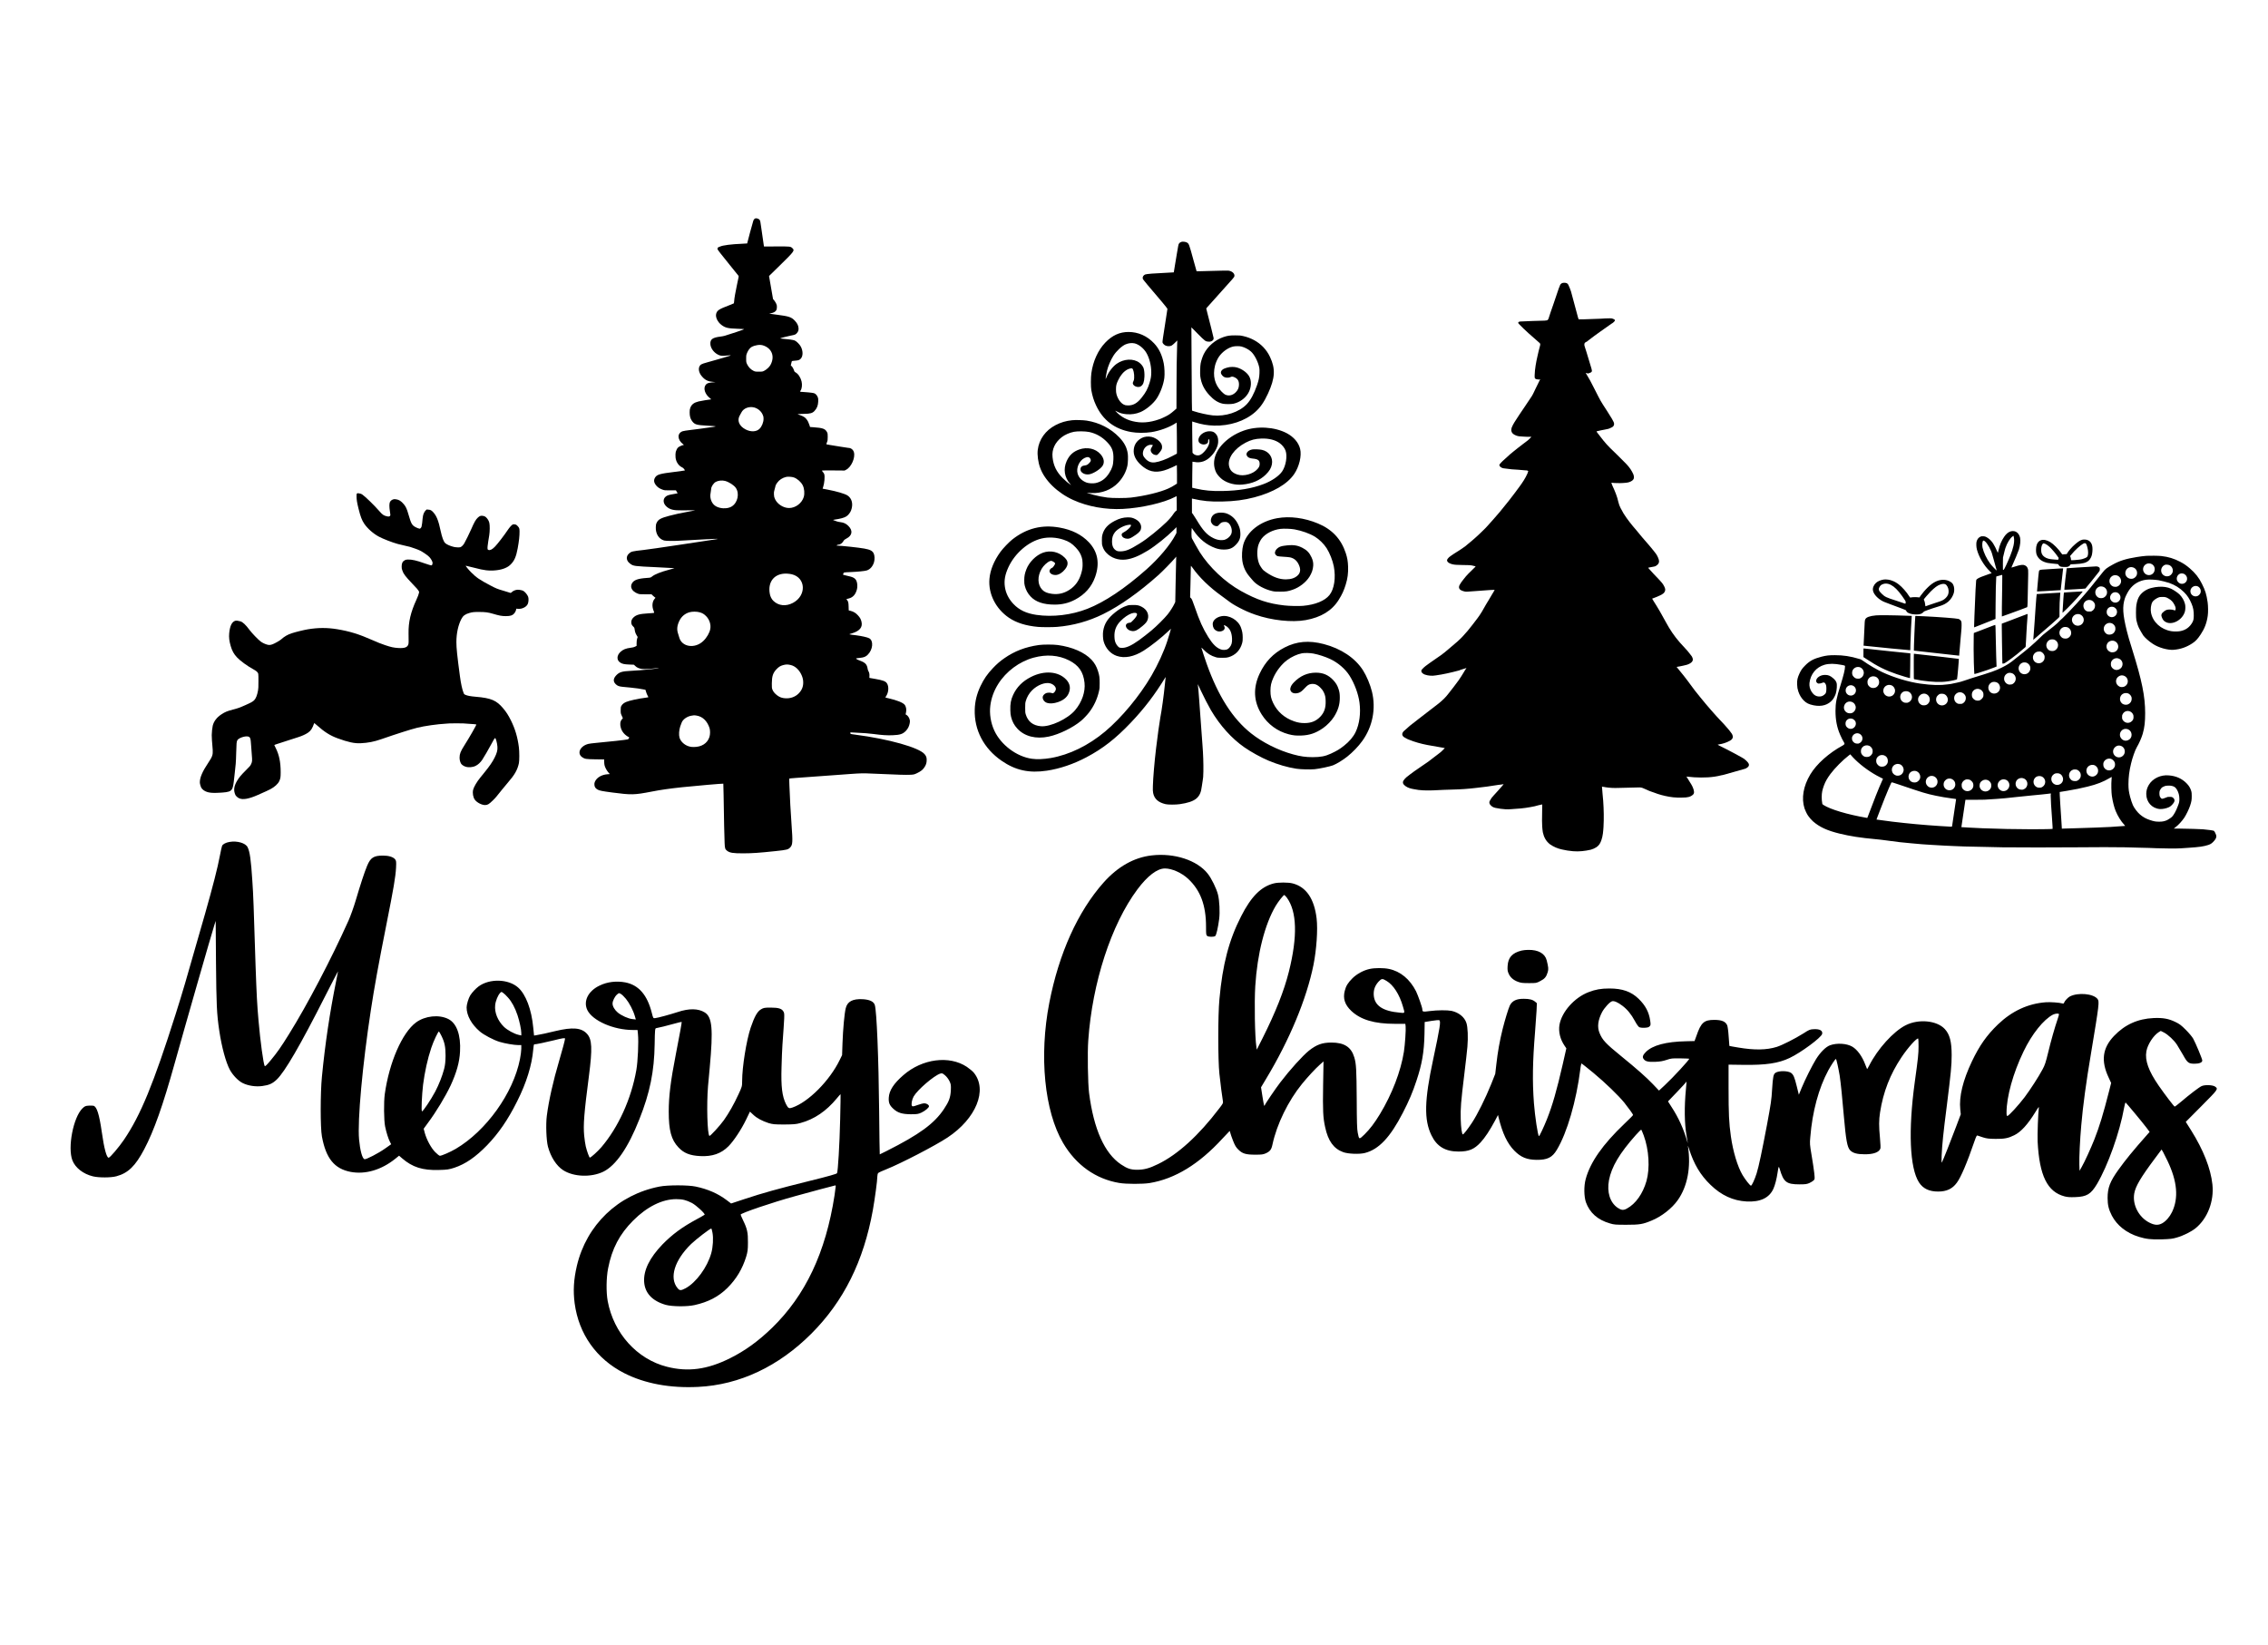 <svg xml:space="preserve" style="enable-background:new 0 0 2239.7 1623.8;" viewBox="0 0 2239.7 1623.8" y="0px" x="0px" xmlns:xlink="http://www.w3.org/1999/xlink" xmlns="http://www.w3.org/2000/svg" id="Layer_1" version="1.1">
<path d="M226.7,831.3c-3.7,0.6-6.7,2.2-7.4,3.9c-0.3,0.7-1.3,5.2-2.2,9.9c-2.1,11.4-7,30.4-14.5,56.8
	c-21.3,74.6-21.7,75.7-29.3,99.9c-21.7,68.4-34.5,99.5-50.9,123.6c-4.8,7.1-13.8,17.7-15.1,17.7c-2,0-4.5-9.1-6.8-25.5
	c-2.5-17.4-4.9-25-8.2-25.8c-0.9-0.2-3.1-0.2-5-0.1c-2.9,0.2-3.7,0.6-5.9,2.7c-9,8.8-14.8,38.6-9.9,51.3
	c2.8,7.3,10.7,13.5,20.3,15.8c5.8,1.4,17.8,1.4,23.2-0.1c11.5-3.1,18.7-10.1,27.4-26.6c9.6-18.1,18.5-43.3,30.1-84.9
	c11-39.4,35.7-125.4,39.3-136.9l1.2-3.7l0.3,41c0.4,41.8,0.7,50.5,3.3,67.8c2.4,15.9,6.4,30.7,10.4,38.2c2.9,5.3,8.3,11,12.7,13.1
	c5.4,2.7,13,3.8,19.4,2.9c6.7-0.9,10-2.4,14.2-6.4c8-7.6,23.4-34.1,48.1-82.9c6.8-13.4,12.4-24.2,12.4-23.8c0,0.2-0.9,4.7-1.9,9.7
	c-6.1,30.2-10.9,62-14,94.3c-1.6,16.3-1.6,50.3,0,58.9c4,21.7,12.3,31.9,28.4,35c14.5,2.7,30.3-1.9,44.1-13l3.7-3l3,2.6
	c10.2,8.8,20.3,12,36.3,11.5c8.4-0.2,9.9-0.5,15.3-2.2c11-3.7,20.8-10.4,32.3-22.2c11.2-11.6,20.6-25.1,29.7-43.4
	c9.1-18,14.6-35.7,15.9-51.2c0.2-2.7,0.6-5,0.9-5c1.7,0,12.2-2.2,19.4-4c8.6-2.2,11.1-2.5,11.1-1.7c0,1.3-2.8,11.7-5.9,22.2
	c-5.8,19.6-10.2,39.1-12.1,54c-1.1,8.4-0.5,24.2,1.1,30.4c2.8,10.4,8.4,19,15,23.3c10.4,6.7,27.7,7.3,39.7,1.5
	c12.4-6.1,24.6-23.8,35.6-51.8c10.4-26.1,14.7-47.2,15.1-74.2c0.2-14.1,0.4-15.5,1.4-15.7c3-0.5,10.6-2.4,17.4-4.3
	c4.2-1.2,7.8-2,7.9-1.9c0.2,0.3-1.9,12.2-5.7,31.5c-5.3,27.1-7.1,42-7.1,57.1c0,18.6,2.5,27.8,9.6,35.3c5.3,5.7,11.4,8.1,21.5,8.6
	c11.9,0.6,20.6-2.4,27.9-9.7c5.2-5.3,12.5-16.2,17.4-26.3l3.8-7.9l3.2,3c3.7,3.5,8.6,6.1,15.2,8.3c4.2,1.2,5.8,1.4,15.5,1.4
	c9.4-0.1,11.6-0.2,16.1-1.5c13.5-3.6,25.5-11.8,35.8-24.3c1.9-2.4,3.6-4.2,3.7-4.1s-0.1,11.2-0.4,24.7c-0.6,25.5-2.2,51.5-3.1,53.3
	c-0.4,0.7-7.9,2.9-27.4,7.7c-31.4,7.8-45.4,11.7-63.9,17.8l-13.3,4.4l-4.5-3.4c-8.5-6.4-18.5-10.8-30.5-13.3
	c-7.4-1.6-27.7-1.6-35.7,0c-41,8-72,37.8-81.6,78.2c-3.2,13.7-3.8,24.8-2.2,37.1c4.1,30.4,21.5,54.9,48.9,68.9
	c20.4,10.4,45.5,15,73.1,13.6c40.9-2,79.4-20.2,111.8-52.6c31.9-32,51.6-71.5,60.7-122.1c2-11.4,4.4-28.9,4.4-33
	c0-1.4,0.4-2.9,0.8-3.4c0.4-0.5,4.2-2.3,8.4-3.9c13.8-5.5,47.7-23,60.1-31.2c28.3-18.7,39.8-47.1,26-64c-1.2-1.5-4.3-4-6.9-5.8
	c-17.3-11.5-44-8.1-62.7,8.2c-9.6,8.3-14,15.2-14.4,22.2c-0.3,5,0.7,7.5,4.5,11c4.3,4,8.7,5.3,17.1,5.4c6.5,0,7.5-0.2,10.6-1.6
	c3.8-1.8,7.5-4.9,7.5-6.3s-2.4-2.9-4.6-2.9c-1.1,0-4,0.7-6.7,1.7c-4.2,1.5-5,1.6-5.5,0.8c-0.9-1.4-0.1-6.1,1.7-9.3
	c3.8-6.6,19.9-20.4,26.1-22.5c1.9-0.6,2.3-0.5,4.8,1.6c1.6,1.3,3.4,3.7,4.4,5.7c1.5,3.2,1.6,3.8,1.4,9.2c-0.4,7.1-1.8,11-6.9,18.6
	c-9.6,14.3-24,24.9-56.8,41.4c-3.5,1.7-6.4,3.2-6.5,3.2s-0.4-19.1-0.6-42.4c-0.5-52.3-2.4-99.3-4.3-105.1c-1.1-3.5-5.2-5.3-12-5.7
	c-9.9-0.5-15.1,2.3-16.7,8.9c-1.3,5.2-2.7,20.7-3.2,34.6l-0.4,11.7l-2.3,4.7c-9.9,20.5-31,41.7-46.8,47.1c-3.4,1.2-4.1,0.8-6.3-3.4
	c-3.8-7.7-5-17.1-4.4-36.6c0.2-8.1,0.6-18,0.9-22.1c2-28,2.2-30.4,1.2-32.3c-1.5-3.2-4.8-4.3-12.7-4.3c-6.1,0-7.1,0.2-9.5,1.6
	c-3.8,2.1-6.6,7.2-10.4,18.3c-4.2,12.6-8.4,38.7-8.4,52.5c0,5.3-0.1,5.7-3.7,13.4c-4.3,9.4-9.4,18.4-14.3,25.3
	c-4,5.6-13.6,16-14.3,15.6c-2.1-1.3-2.9-31.3-1.4-49.1c0.4-4.8,1.2-13.1,1.7-18.5c3.5-38.1,2.4-49.7-4.9-54.3
	c-6.3-4-15.5-4.2-26.8-0.4c-7.4,2.4-19.4,5.7-22.3,6c-1.8,0.2-1.9,0.1-3.2-5.1c-4.5-17.9-13-27.6-26.2-30.2
	c-8.7-1.6-17.7-0.6-25.3,3.1c-11.3,5.3-16.4,15.4-12.2,24.2c5.2,10.6,25.9,19.7,45.1,19.7h4.5l0.4,4c0.8,7.5-0.1,27.3-1.6,35.6
	c-5,28.5-17.8,56.5-34.5,76.1c-3.6,4.2-10.4,10.3-11.4,10.3c-0.6,0-2.8-6-4-10.9c-0.5-2-1.2-6.9-1.6-10.8c-1-10.6-0.1-22.2,4.7-59
	c3.5-27.1,3.1-36-1.9-41.5c-5.5-6.1-14.3-6.8-31.4-2.7c-9.3,2.2-13.1,3.1-19,4.1l-1.9,0.3l-0.8-7.9c-1.7-18-7.3-32.7-14.9-39.5
	c-9.6-8.6-28.3-9.1-39.1-1.1c-3.1,2.4-6.2,5.7-8.2,8.8c-1.7,2.7-3.6,9-3.6,11.9c0,8,4.8,16.7,13.1,23.8c4,3.4,13.5,8.4,19.4,10.2
	c5.2,1.6,14.4,3.2,18.6,3.2h2.9v3.7c0,2-0.6,6.5-1.3,10.1c-6.6,33.7-33.4,71-63.5,88.7c-5.3,3.1-13.8,6.8-15.6,6.8
	c-0.6,0-2.6-1.6-4.6-3.6c-4-4-8.4-12.1-10.3-18.9l-1.1-4.2l4-5.5c8.4-11.2,17.6-26.6,22.6-37.2c5.8-12.6,8.8-23,9.3-33.5
	c0.9-16.3-3.3-27.9-11.5-32.1c-9.3-4.7-23-3.2-31.9,3.3c-13.7,10.1-26.5,39.4-30.9,70.7c-1.1,8-0.9,26,0.3,32
	c1.2,5.9,3.2,12.2,4.8,15.3l1.2,2.3l-5.8,4.1c-6.7,4.8-19.1,11.2-20.6,10.7c-2.2-0.9-4.3-8.7-5.3-19.5
	c-1.7-18.8,3.4-73.8,11.6-127.5c3.4-22.4,7.6-45.6,15.4-84.8c7.2-36.1,9-46.9,9.5-55.9c0.3-6.3,0.2-7-1-8.5
	c-1.8-2.2-6.2-3.6-11.8-3.6c-9.3,0-12.4,2-15.8,10.2c-2.7,6.5-6.6,18.5-11.2,34c-2,6.8-5,15.1-7.1,19.9
	c-17,37.9-40.7,83.2-58.8,112.2c-8,12.9-11.8,18.3-18.3,26.1c-3.6,4.3-5.3,6-5.7,5.4c-1.3-2.4-4.3-24.1-6.1-44.9
	c-1.4-15.6-1.9-25.7-2.9-53.7c-1.9-59.7-2.2-70.2-3.2-84.1c-1.3-20.7-2.5-29.1-4.7-33.4C242.5,832.4,234.2,830,226.7,831.3z
	 M501.6,984.9c3.7,4,7,10.1,9.5,17.6c2,6.1,3.7,14.1,3.7,17.6v2.3l-2.6-0.6c-4.5-1-11.2-4.7-14.6-8c-6.1-6-9.4-14.1-8.6-21.4
	c0.4-4.1,2.7-9.7,4.8-11.9c1.3-1.4,1.3-1.4,3-0.2C497.8,981,500,983,501.6,984.9z M618.1,986.2c3.3,4,7.2,11.4,8.8,17l1,3.4
	l-3.5-0.4c-4-0.4-10.6-3.4-14.3-6.4c-3-2.5-5.2-6.1-5.2-8.9c0-2.6,2.2-7.1,4.5-9c1.8-1.6,1.9-1.6,3.7-0.5
	C614.1,981.9,616.4,984.1,618.1,986.2z M435.9,1022.7c3.2,6.5,4.1,10.9,4.1,19.7c-0.1,6-0.4,9-1.4,13c-1.9,7.2-5.1,15.3-8.8,22.4
	c-4.3,8.1-12.3,20-13.1,19.5s-0.1-16.3,1.1-26.3c1.6-12.4,4.4-25.4,8.1-36.4c2.1-6.4,6.9-16.6,7.6-16.1
	C433.7,1018.6,434.8,1020.5,435.9,1022.7z M825.3,1171.3c0,0.5-0.6,4.7-1.2,9.1c-8.7,56.3-28.7,98.6-61.6,130.6
	c-13.6,13.2-26.7,22.7-41.6,30.1c-22.5,11.2-41.4,13.7-62.3,8.4c-29.6-7.5-52.6-33.1-58.5-64.9c-1.6-8.8-1.4-23.1,0.4-32.2
	c3.8-19.6,11.4-33.9,24.8-47.3c13.7-13.7,28.7-21.1,42.5-21.1c6.3,0,9.8,0.9,15.5,3.8c4.3,2.3,13.4,10.7,12.5,11.6
	c-0.3,0.3-3.8,2.3-7.7,4.4c-14.5,7.8-24.2,15-33.9,24.9c-12.7,13.2-18.8,25.6-18.1,36.9c0.7,11.2,8.1,19,21.4,22.8
	c6.3,1.7,20.8,1.9,28.4,0.2c13.5-3,23.5-8.2,32.3-16.8c8.9-8.8,15-19,18.7-31.1c1.4-4.8,1.7-6.7,1.7-13.9c0.1-9.7-0.7-13.5-4.7-21.7
	c-1.4-2.9-2.5-5.5-2.5-5.8c-0.1-1.4,31.7-12.2,54-18.3c14.3-4,38.8-10.5,39.6-10.6C825.1,1170.3,825.3,1170.7,825.3,1171.3z
	 M703.6,1217.2c1,5.3,0.5,14-1.2,20.1c-3.9,14-15,29.1-25.4,34.7c-4.6,2.4-5.8,2.4-7.8,0c-8.6-10.2-3.1-27.8,13.4-43.8
	c5.3-5,18.3-15,19.8-15.2C702.7,1213.1,703.2,1215,703.6,1217.2z"></path>
<path d="M1137.4,844.6c-17.6,2-33.6,11.1-47.6,26.8c-25.4,28.6-44.1,69.9-53.6,118.8c-10.2,52.4-4.8,107,13.6,138.3
	c12.8,21.8,32.2,35.6,55.4,39.5c6.9,1.2,23.2,1.2,30.1,0.1c24.9-4.1,48.6-18.5,71.8-43.8c3.7-4,6.9-7.4,7.1-7.5s0.6,0.6,0.7,1.6
	c0.2,1,1.4,4.4,2.7,7.8c2,5,2.9,6.5,5.2,8.8c4.1,4.1,7.4,5.1,16.9,5.1c6.4,0,7.6-0.2,10.2-1.3c4.3-2,5.6-3.6,6.7-8.8
	c4.3-20.1,15.6-43.1,29.1-59.7c5.6-6.9,13.4-15.3,17.7-19.1l3.6-3.2l-0.4,23.6c-0.4,24.8-0.1,31.9,2,41.3
	c2.9,13.6,8.4,21.2,17.6,24.6c4.8,1.9,16.4,2.3,21.7,0.9c13.7-3.5,25-15.5,37.4-39.6c6.1-11.8,9.8-20.5,13.5-31.8
	c5.5-16.4,7.5-28.3,7.9-45.8l0.2-12.1l6.7-1.1c3.7-0.6,7.1-0.9,7.6-0.7c1.9,0.7,0.8,7.1-5.9,38.6c-8.7,40.5-9.2,59.7-1.7,75.1
	c5.3,11,13.7,16,26.7,16c10.2,0,15.5-2.2,21.8-9c4.2-4.5,9-11.7,14.2-21.4l3-5.7l0.6,2.5c3.8,15.6,8.6,25.7,15.6,32.8
	c6.4,6.5,12.4,8.9,21.9,9c10.6,0.1,15.5-2.3,20-9.9c10.2-16.9,19.3-48.5,23.2-79.6c0.3-3.1,1-5.7,1.2-5.7c0.3,0.1,5.6,4.3,11.8,9.4
	c11.8,9.8,24.7,22.3,30.4,29.3c4.3,5.4,8.7,11.5,8.7,12.2c0,0.3-3.8,4.2-8.5,8.6c-21.5,20.5-33.8,38-38.3,54.7
	c-1.9,7-1.7,17.1,0.2,22.8c3.8,10.5,11.6,17.5,23.9,21c3.9,1.2,5.6,1.3,16.2,1.3c13,0,16.1-0.5,24.9-4.2c9.8-4,20-12,25.7-20.1
	c9.6-13.5,13.2-32.5,10.1-53.1c-0.2-1.1,0.3,0,1,2.3c4.8,15.1,11.2,26,21.3,35.7c10.6,10.3,22.3,15.7,35.6,16.4
	c13.5,0.7,22.3-3.5,26.4-12.4c1.7-3.7,3.3-10,4.2-16.1c1-6.5,1.1-6.8,2.1-3.6c3.8,13,6.6,15.2,19.6,15.2c5.8,0,7.1-0.2,9.7-1.3
	c1.6-0.7,3.4-1.9,4.2-2.6c1.2-1.3,1.2-1.4,0.6-7.4c-0.4-3.3-1.5-11.1-2.6-17.3c-1.8-10.7-1.9-11.6-1.3-18c2-25.2,8.3-48.4,17.8-66
	c2.8-5.1,6.8-11.2,7.5-11.2c0.5,0,2.5,9.2,3.7,16.3c1,6.6,2.7,22.8,4.2,40.8c2,22.9,3.3,30.1,6.1,33c2.6,2.8,6.9,4,14.2,4
	c8.8,0.1,14.3-1.9,15.7-5.6c0.3-0.7,0.1-5.1-0.4-10.5c-1.1-11.4-1.1-17.7,0.1-25.3c3.1-20.1,10-37.7,21.1-54.3
	c6.5-9.8,15.5-19.7,16.6-18.5c0.2,0.2,0.3,3.7,0.3,7.8c0,7.1-0.4,11.1-3.7,34.9c-6.6,47.9-5,85,4.1,99.2c4,6.2,10.1,9.1,18.9,9.1
	c8.3,0,14.1-2.6,18.5-8.7c4-5.3,10.1-19.6,17.4-40.9c1.7-4.9,2.3-6,3-5.7c0.5,0.2,2.9,1,5.4,1.8c3.9,1.2,5.6,1.4,12.4,1.5
	c8.8,0.1,12.7-0.7,18.5-3.6c6.6-3.2,13.4-10.7,20.9-22.9c3-4.9,3.7-5.7,3.4-4.1c-0.7,4.5-1.5,26.6-1.2,33.2
	c1.7,33.7,9.6,49.8,26.7,54.2c2.8,0.7,5.2,0.9,10.4,0.7c11.5-0.4,15.5-2.9,21.5-12.9c10.8-18.3,22.4-50.8,26.8-75.3
	c0.5-3,1.2-5.3,1.5-5.2c0.7,0.5,16.9,19.9,20.4,24.6l3.3,4.4l-2.2,2.5c-14.7,16.6-21.4,24.9-28.7,35c-8.2,11.5-10.6,17.6-10.6,27.7
	c0,7.1,1.1,11.4,4.2,17.5c5.1,9.7,14.4,17.1,26.6,20.9c7.3,2.2,12.1,2.8,22.8,2.5c8.4-0.3,10.5-0.5,14.8-1.8
	c6.6-1.9,14.3-5.8,18.5-9.2c11.8-9.6,18.4-26.7,16.6-43.3c-1.7-15.7-8.9-34-21-53.3l-5.3-8.4l15.5-15.6
	c16.6-16.7,16.7-16.8,13.5-19.2c-2.4-1.7-10.1-2-13.4-0.5c-2.6,1.2-11.9,8.3-20.7,15.8c-2.9,2.5-5.6,4.5-5.9,4.4
	c-0.8-0.3-9.5-11.7-15.7-20.6c-10.1-14.6-13.8-25-12.2-34c1.2-6.8,7-15.6,12.2-18.9l2-1.2l3.2,1.6c4,2.1,10,7.6,12.9,12.2
	c1.2,1.9,3.9,6.4,5.9,9.9c4.3,7.8,5.5,8.7,11.4,8.7c4.7,0,7.6-1.2,7.6-3.2c0-1.5-6.5-17.1-9-21.6c-1.1-1.9-4.2-5.6-7.3-8.7
	c-4.5-4.5-6.2-5.8-10.2-7.7c-6.7-3.3-12.4-4.3-21.6-3.9c-15.6,0.7-28.4,6.5-39.1,17.7c-11.4,12-13,24.6-5.3,41l2.5,5.4l-2,7.9
	c-6,23.5-9.5,34.9-14.6,47.9c-3.4,8.5-9.5,22-12.4,27l-2.2,3.9l-0.2-6.2c-0.2-7,0.6-24.5,1.9-38.8c1.6-18.7,4.8-42.6,9.6-70.8
	c8.2-49.3,8.4-51.3,6.4-53.9c-4.1-5.2-19.2-6.6-27.3-2.4c-2,1.1-5,4.3-5.6,6c-0.3,1-0.7,1.1-1.6,0.9c-3.1-0.9-11.9-1.5-16.4-1.2
	c-17.8,1.3-33.6,8.7-47.4,21.9c-11.1,10.7-18.2,20.8-25.7,36.5c-8.9,18.8-12.8,34.6-11.5,47.4l0.5,4.8l-4.6,12.2
	c-5.3,14.1-13.2,34.1-14.1,35.4c-0.3,0.6-0.4-1.5-0.2-6.7c0.5-11,1.6-22,5.1-49.2c4.1-32.8,4.8-39.9,4.8-50.1
	c0-13.3-1.9-20.5-6.8-25.8c-7.8-8.4-25.8-10.2-38.6-3.7c-12.1,6.1-27.7,23.3-36.1,39.9c-1,2-1.9,3.4-2,3.4c-0.1-0.1-0.8-2-1.7-4.2
	c-3.1-8.4-8-15.1-13-18c-5.5-3.2-15.2-3.8-22-1.3c-4.2,1.6-9.5,6.9-13.8,13.8c-3.9,6.4-10.6,19.7-14.2,28.4l-2.7,6.6l-2.1-8.5
	c-2.2-8.9-3.2-11.2-5.5-13c-3-2.2-12-2.4-15.4-0.2c-2.1,1.4-2.6,3.7-3.4,16.3c-0.6,10.6-1.2,14.2-5,34.8
	c-4.9,25.9-8.2,41.7-10.3,48.3c-1.9,6-4.7,12.1-5.6,12.1s-5.7-6.1-8.3-10.5c-5-8.5-9.4-23.3-11.5-38.1c-1.9-13.4-2.3-22.5-2.3-47.6
	v-23.3l14.8,0.2c21.9,0.3,34.4-1.5,45.5-6.8c11.2-5.3,31.2-20.1,32.1-23.7c0.8-3.3-2.4-5.1-8.5-4.7c-3.5,0.2-4.2,0.4-9.9,4.1
	c-8.6,5.4-21.1,11.7-26.5,13.4c-10.1,3.1-21.9,3.3-37.9,0.6c-4.8-0.8-8.8-1.5-8.8-1.6s-0.3-4.2-0.7-9.2c-0.3-5.2-1-9.9-1.4-11
	c-1.6-3.9-5.4-5.5-12.8-5.5c-10.1,0-13.1,2.6-17.6,15.7l-1.9,5.2l-8.3,0.2c-20,0.4-33.2,4-39.8,10.6c-3,3-3.7,5.1-2.1,7
	c1.7,2.4,4.6,3,11.6,2.7c4.7-0.2,7.4-0.7,11-1.9c4.4-1.5,5.4-1.6,13.4-1.5c4.7,0.1,8.8,0.2,8.9,0.4c0.6,0.6-16.1,18.7-24.2,26.2
	l-5.6,5.2l-6-6.3c-6.5-6.8-15.5-14.8-31.6-27.9c-14.9-12.1-18.3-15.7-21.1-22.6c-2.5-6-1.6-12.8,2.5-20.7c2.4-4.4,7.6-10.1,9.9-10.7
	c2.1-0.5,5.6,1,10.1,4.4c4.9,3.7,8.7,8.3,12.4,15.1c1.7,3.2,3.4,5.6,4.3,6.1c0.9,0.4,2.8,0.7,5.2,0.6c3-0.2,4-0.4,5-1.4
	c1.1-1.2,1.2-1.5,0.6-5.7c-1.2-8.4-4.7-15-11.4-21.5c-7.3-7.1-16-10.2-28.9-10.2c-8.2,0-13.8,1-20.5,3.6
	c-14.1,5.4-26.6,19.5-28.8,32.4c-1.1,6.7,0.7,14.2,5.1,20.6l1.7,2.5l-3.6,15.9c-5.9,25.7-10.1,40.4-15.6,54.2
	c-2.8,7.1-7.3,16.6-7.8,16.6c-1.1,0-4-19.6-5-32.6c-1.6-21.6-1.3-40.8,1.1-70.2c0.6-7.6,1.3-17.1,1.5-21.1l0.3-7.4l-1.8-1.5
	c-2.4-2-5.6-2.8-11-2.8c-7.4-0.1-11.6,2-13.9,6.6c-1.4,2.9-4.8,14.1-7.1,23.2c-2.9,11.6-4.9,23-6.2,34.7l-1.1,9.6l-4,10.1
	c-5.6,13.9-13.7,30.2-19,38.2c-4.5,6.8-8.3,11.5-9,11.5c-0.9,0-1.9-6.7-2.1-15.2c-0.3-10.3,0.2-16.9,3.5-43.8
	c1.3-11,2.8-23.3,3.1-27.5c0.8-9.4,0.4-19.5-1-23.6c-1.9-5.8-7.5-10.3-14.7-11.9c-4.2-0.8-13.9-0.8-21.5,0.2
	c-6.8,0.9-7.3,0.8-7.3-1.7c0-1.8-4.3-13.9-6.2-17.8c-6.1-12-15.5-19.8-26.8-22.1c-5.2-1.1-13.8-1.1-18.9,0
	c-6.1,1.3-12.6,4.8-17.1,9.2c-4.4,4.4-6.4,7.5-7.6,12.4c-2,7.6,0.1,13.8,6.4,19.8c9.3,8.8,22.9,12.8,43.1,12.8h10.3l0.3,2.5
	c0.4,3-0.6,17.9-1.7,25.1c-3.1,19.4-11.7,41.8-23.7,61.6c-5.5,9-9.7,14.5-15.1,19.9c-5.6,5.4-5.4,5.4-6.8-1.6
	c-0.7-3.5-0.9-9.8-1-33.3c-0.2-29.1-0.5-34.9-2.4-41.1c-3-10.1-9.8-14.6-22.5-14.6c-9.2,0-14.7,2-22.3,8
	c-6.5,5.3-18.7,18.8-28.4,31.5c-4.6,6-14.8,21-15.3,22.6c-0.4,1.3-0.8-0.1-2.2-8.9l-1.4-9l4.9-8.2c23.3-38.6,40.1-79.1,46.9-112.7
	c3-15.1,4.4-34.8,3.1-45.8c-2.3-19.4-10.2-31.1-23.5-34.6c-4.3-1.2-14.6-1.2-19,0c-12.5,3.3-22.1,12.9-32,32.3
	c-12.1,23.6-18.4,47.7-21.5,82.1c-1.5,15.9-1.5,59.6,0,73.6c0.9,9,2.8,23.1,3.5,27.3c0.3,1.5-0.2,2.4-3.8,7
	c-20.2,26.6-40.9,45.4-60.3,54.8c-8.5,4.2-13.9,5.6-20.6,5.6c-6.4,0-9.7-1.1-16-5.3c-16.2-10.9-26.9-34.7-31.5-70.5
	c-1.2-9.2-1.7-40.1-0.8-52c4-57,22.7-114.4,48.5-149c10-13.4,19.6-20.7,27.2-20.7c7,0,16.6,4.3,23,10.3
	c12.1,11.3,17.6,26.1,17.6,47.1c0,7.3,0.1,8.3,1,9.1c1.2,1.2,6.7,1.3,8.1,0.2c1-0.7,2.8-8.4,3.9-17c0.8-6.7,0.3-17.8-1.2-23.9
	c-1.5-6-6.4-16-10.1-20.6C1182.3,849.4,1159.7,842,1137.4,844.6z M1270.7,886.2c10.1,13.7,10.8,38.4,2.1,73.2
	c-4.8,19.1-13.2,40.2-26,65.7l-5.7,11.3l-0.4-2.8c-1.5-9.8-2.1-43.5-1.1-59.9c2-32,9.4-61.1,20.2-79.3c2.6-4.3,7.6-10.7,8.5-10.7
	C1268.7,883.9,1269.7,885,1270.7,886.2z M1369.2,968.5c6.8,4,12.8,13.4,16.2,25.2c2.1,7.1,2.2,6.7-2.9,6.2
	c-17.1-1.5-25.2-7-25.9-17.4c-0.3-5.2,1.2-9.3,4.8-13.3C1364.4,966.1,1365.1,966,1369.2,968.5z M2033.3,1001.5
	c0,0.4-0.6,2.6-1.4,4.9c-2.7,7.9-6.5,21.1-9.3,32.8c-2.4,9.9-3.3,12.6-5.5,16.6c-4.2,7.8-11.7,19.4-17.7,27.5
	c-6,7.9-15.8,18.6-17.1,18.6c-0.6,0-0.8-0.9-0.8-3.5c0-15.5,6.5-38.9,16.7-60c8.3-17.4,19.9-31.8,29.2-36.6
	C2030,1000.6,2033.3,1000.4,2033.3,1001.5z M1664.9,1075.3c-1.7,17.6-1.5,33.9,0.6,46c1.3,7.6,1.5,8.7,0.6,5.5
	c-3.4-11.9-8.5-23.3-15.4-33.8l-3.5-5.5l8.9-9.3c4.9-5.1,9-9.6,9.1-9.9C1665.6,1066.7,1665.6,1068.5,1664.9,1075.3z M1623.2,1121.1
	c5.2,14.1,6.3,32.4,2.7,45.1c-3.6,12.5-10.6,22.4-19.3,27.1c-3.4,1.9-5.5,1.7-9.2-0.8c-7.5-5.2-10.7-15.4-8.5-27.2
	c2.5-13.2,10.4-26.5,26.5-44.6c2.8-3.1,5.2-5.5,5.4-5.3S1622.1,1118.2,1623.2,1121.1z M2140.5,1146.3c9.6,20.1,11.1,36.6,4.4,50.5
	c-2.4,4.9-6,9-9.8,11.1c-3.9,2.1-7.4,1.9-12.7-0.8c-10.3-5.3-16.7-17.5-14.8-28.6c1.2-7.1,6.4-15.9,20.3-34.5l6.7-9l1.5,2.5
	C2136.8,1138.8,2138.8,1142.8,2140.5,1146.3z M1502.5,938.6c-9.2,2.3-13.2,6.8-13.7,15.2c-0.2,3.8-0.1,5,1,7.5
	c1.6,3.7,4.6,6.4,9.2,8.1c3,1.1,4.5,1.3,10.8,1.3c7.3,0,7.4,0,11.2-2c4.4-2.2,6-4.1,7.4-8.8c0.9-3,0.7-4.9-1-11.7
	c-1.7-6.7-8.3-10.5-18.3-10.3C1507,937.9,1504,938.2,1502.5,938.6z"></path>
<g transform="translate(0,2654) scale(0.1,-0.1)">
	<path d="M11667.8,24152.1c-21.7-7.4-29-16.6-33-42.3c-1.4-10.1-6.8-40.8-11.8-68s-13.9-81.1-20-120c-6.1-38.8-11.3-70.7-11.6-71
		c-0.2-0.5-25.9-1.7-57.1-3.2c-137-6.2-211.3-12.1-225.9-17.8c-16.7-6.9-27.4-25-23.6-40.6c0.9-3.7,7.1-13.1,13.7-20.8
		c6.6-7.7,20.8-25.2,31.4-38.6c10.4-13.4,36.8-44.5,58.5-69c46.7-52.7,140.3-166,140.3-169.9c0-1.5-7.3-49.5-16.3-106.9
		c-28.8-182.1-34-218.7-32.3-225.1c2.4-10.4,17-25.2,30.4-31.2c17-7.7,43.4-7.9,58.5-0.2c6.1,3,21.5,15.6,34,28.2l23.1,22.8
		l-1.7-47.7c-4-111.8-6.1-258.7-6.1-435.8l-0.5-189.2l-21.2-18.6c-37-31.9-51.6-42.1-85.6-59.4c-85.4-43.8-183.9-65.1-264.1-57.1
		c-86.1,8.7-153,36.9-209.2,88.3c-8.7,8.2-17.9,17.6-20.5,21c-4.7,6.4-4.7,6.4,9.9-1.7c31.1-17.3,59-25,99.8-28.2
		c48.8-3.5,92.2,3.2,135.6,21.3c56.8,24,128.8,84.6,162.2,137c35.6,55.9,65.1,136,73.3,199.6c4.7,36.1,1.9,105.9-5.9,144.2
		c-16.7,83.6-47.6,147.7-95.5,198.1c-69.3,73.2-155.9,111.6-252.3,111.8c-87.7,0-160.1-33.1-229-104.6
		c-71.7-74.7-121.7-184.3-138-303c-5.9-42.1-6.1-134.3-0.2-167c9.9-55.9,23.8-101.2,46.5-149.7c67.9-146.4,183.5-234.5,346-263.4
		c57.1-10.4,138.2-10.6,200.4-1.2c80.2,12.4,175.7,47,235.1,85.1l15.1,9.6l1.7-136.3c0.9-75.2,1.2-144.2,0.7-153.6l-0.7-17.3
		l-44.8-23.5c-62.5-33.1-124.8-55.9-169.8-62.3c-37.5-5.2-66,4.9-93.9,33.4c-26.4,27-32.5,48-23.1,80.1
		c11.3,39.1,50.5,65.8,86.1,58.9l8.5-1.7l-5-10.4c-2.8-5.7-7.8-14.3-10.8-19.3c-7.8-12.4-7.8-26.2,0-40.1
		c9.9-17.8,28.8-28.9,48.3-28.9c10.6,0,11.8,0.7,26.4,16.8c8.5,9.4,19.1,23.5,23.6,31.4c7.3,12.9,8.3,16.8,8.3,30.9
		c0,21.3-7.1,36.1-26.9,57.1c-18.4,19.3-50.5,37.4-76.9,43c-33.5,7.4-70.7,3.2-96.9-10.6c-52.6-28-79.9-73-79.5-131.6
		c0.2-54.4,34.4-108.8,98.6-157.1c68.9-51.7,140.1-57.6,237-19.8c30.7,12.1,59.2,24.7,77.1,34.4c6.8,3.5,13,6.4,13.7,6.4
		s1.2-41.1,1.2-91.3v-91.3l-17-10.9c-27.6-17.8-41.5-25.5-68.6-37.8c-81.1-36.6-225.9-72-368.4-89.5c-51.2-6.2-184.2-6.2-232.3,0
		c-51.4,6.9-94.1,15.3-139.4,27.5c-34,9.2-80.9,24.5-61.1,20c3.3-0.7,21-2,39.4-3c103.8-4.7,200.9,32.7,267.4,102.9
		c46.2,48.7,77.8,107.6,90.6,168.5c5.2,25.2,7.3,90.3,3.5,116.5c-8.5,61.1-34,110.1-84.7,163c-83.7,87.3-196.7,145.2-322.1,164.7
		c-33.7,5.2-110.1,7.2-142.9,3.7c-62.3-6.7-111.5-21.3-163.7-48.5c-99-51.7-163.4-141-175.7-244.6c-6.1-49.7,3.5-121.7,23.8-177.1
		c45-124.7,171.4-247.4,327.6-317.9c142.2-64.6,319.5-96.5,487.7-87.8c184.2,9.2,406.6,60.4,516.7,118.7c7.8,4,14.9,7.4,15.6,7.4
		c0.7,0,1.2-31.7,1.2-70.2v-70l-9-6.4c-5.2-3.5-15.3-15.8-24.1-28.9c-32.1-49.5-86.5-102.7-196.4-192.4
		c-52.8-43-90.6-70.5-139.6-101.2c-93.9-58.6-136.1-75.7-187.5-75.9c-20.3,0-26.6,1-35.6,5.2c-31.8,15.3-46.9,44.8-46.9,92.3
		c0,38.8,8,64.1,28.3,90.8c26.2,34.6,94.3,70.5,140.6,74.2c20.5,1.7,22.4-0.2,14.6-16.1c-7.1-14.8-40.8-43.8-65.6-56.9
		c-21.2-10.9-25.7-18.1-21.5-32.9c5.4-18.6,28.8-31.9,56.1-31.9c16.7,0,27.6,4,51.6,18.6c51.6,31.9,72.9,51.2,79.7,72.2
		c13.2,40.3-7.8,80.1-54,103.4c-26.9,13.6-42.7,17.1-76.6,16.8c-41.3-0.2-82.8-11.6-127.8-35.4c-67.9-35.6-104.2-76.4-120.3-135.3
		c-4.5-16.3-5.2-25.5-5.2-57.6c0-35.6,0.5-39.8,6.6-58.1c8.5-25.7,19.6-44.8,37.7-63.8c47.6-50.7,118.6-75.2,192.4-66.3
		c63.2,7.9,131.1,35.6,219.3,90c73.6,45.5,188.4,137.3,255.6,204.8l25,25v-28.4v-28.4l-10.8-20.5c-51.4-98.2-163-230.8-285.1-339.1
		c-214.6-190.2-414.1-323.3-583.7-389.6c-157.3-61.6-341.9-83.6-503.5-60.1c-100,14.8-169.6,47.7-226.6,107.4
		c-47.2,49.7-75.7,106.6-84.7,168.9c-9.2,63.3,1.2,121,34.2,193.2c63.7,138.8,197.6,254.3,329.7,285c67,15.6,146.2,11.1,215.8-12.4
		c51.9-17.3,83-37.3,120.7-77.7c30.4-32.4,46.9-59.4,58.2-95.5c6.1-20.3,7.3-28.2,8.5-57.6c1.2-40.1-1.4-60.4-13-100.7
		c-20.8-73-59.9-127.1-118.4-164.2c-53.8-34.1-107.3-46.3-169.3-38.8c-46.9,5.7-76.9,18.3-98.1,41.1
		c-46.7,49.5-49.1,131.1-5.9,205.6c18.2,31.7,57.1,67.8,82.5,76.7c10.8,3.7,12.5,3.7,21.9,0c13.9-5.7,29.5-17.8,29.5-23.3
		c0-8.4-23.1-42.5-28.8-42.5c-5.9,0-21.5-13.6-24.8-21.8c-10.8-27.2,20.8-52.2,62-49.5c29.5,2,63.9,23.7,89.4,56.4
		c17,21.5,24.8,40.1,24.8,58.1c0,21-7.5,36.1-29.2,57.6c-56.4,56.2-139.8,74.9-213.7,48c-69.3-25.2-137-93.3-164.4-165.2
		c-15.3-40.1-20.3-64.8-20.5-104.9c0-30.2,0.7-39.3,5.4-56.9c10.6-41.3,28.5-74.5,56.6-104.6c50.5-54.7,128.1-80.9,238.2-80.9
		c74.5,0,138,15.3,201.6,48.7c96.7,51,163.2,125.9,197.9,223.4c47.9,134.8,26.9,250.6-62.7,344.6c-71.2,74.7-167,122.4-288.6,144
		c-173.3,30.9-324.3-6.9-464.8-116.5c-33.3-26-93.1-88.3-118.6-123.4c-63.9-88.3-101.4-179.6-108.7-266.4
		c-12.7-146.9,61.5-295.1,192.2-384.1c72.6-49.5,167.2-79.4,285.8-90.3c39.6-3.7,146-3.7,189.8,0c158.9,13.1,312,55.7,455.1,126.2
		c167.4,82.6,356.3,216.2,548.3,387.9c37.3,33.4,130.9,129.1,158.9,162.5l14.4,17.3l-1.2-48.2c-0.7-26.5-2.8-127.1-5-223.9
		l-3.3-175.6l-9.2-19.8c-12.5-26.7-42.7-74-65.8-102.7c-31.1-38.8-107.8-115.3-160.8-159.8c-30.4-25.7-92.4-74-122.9-95.7
		c-76.6-54.7-128.8-77.7-171.9-75.4c-16,0.7-19.8,1.7-28.5,8.2c-5.4,4.2-14.6,14.3-20,23c-14.4,21.8-20.3,42.5-21.5,77.4
		c-2.6,63.3,16,111.8,60.8,157.1c35.1,35.6,74,62.3,106.6,74c30.9,10.9,55.9,7.2,55.9-7.9c0-12.1-12.7-32.2-36.1-56.4
		c-24.1-25.2-24.1-25.5-37.7-27c-31.4-3.5-44.1-21.8-32.5-45.8c9.9-20.3,32.3-34.1,58.7-36.6c29.9-2.5,51.4,8.2,101.6,50.2
		c31.4,26.2,44.1,42.1,50.9,62.8c16.5,49.5-5.9,98.7-57.8,126.2c-28.8,15.3-44.6,18.6-87.3,18.3c-35.4,0-40.8-0.7-60.1-6.9
		c-39.4-12.6-74-32.2-115.3-65.5c-74.3-59.6-108-112.3-119.3-186.5c-4.2-26.5-1.9-76.7,4.5-99.4c19.8-69.8,67.4-122.9,129.2-144.2
		c78.3-27,169.6-9.2,266.7,51.7c70.5,44.3,181.3,132.1,245.3,194.2c13.2,13.1,24.1,22.8,24.1,22c0-4-22.2-77.7-36.6-122.4
		c-34-104.4-92.9-232.8-156.3-341.4c-118.1-201.8-294.1-413.6-456.8-550.4c-165.1-138.3-352.8-230-537.4-262.2
		c-67.7-11.6-135.8-14.6-186.1-7.4c-151.6,21-306.8,137.8-371.9,279.5c-34.7,75.4-48.8,164.7-38.9,244.4
		c9.4,75.2,35.4,146.9,77.6,214c78.3,124.9,209.6,222.4,350.2,260.5c126.9,34.4,246.4,25.2,349-26.5
		c96.5-48.5,142.2-114.5,153.5-221.4c9.7-89.3-25-190.2-92.9-270.6c-72.6-86.3-244.8-167-338.6-158.6c-78.3,7.2-127.3,46-149,117.7
		c-5,16.6-5.4,23.3-5.4,64.3c0,40.1,0.7,48.2,5.4,65.1c10.6,38.8,32.8,77.2,61.1,105.9c53.8,54.4,129.9,84.1,180.9,70.2
		c31.1-8.7,55.7-32.9,55.7-55.4c0-11.9-11.3-31.9-21.7-38.3c-9.2-5.7-9.9-5.7-18.2-2c-10.4,4.7-38,5.2-51.2,1
		c-12.5-4-23.6-11.9-32.1-23c-18.4-24,1.2-64.1,36.3-75.2c28.3-8.7,68.4-5.7,107.8,7.9c52.4,18.3,86.3,45.3,103.8,82.6
		c23.8,51.2,16,99.4-22.6,139.8c-78.3,82.4-217.2,92.5-348.5,25.7c-82.8-42.1-139.8-99.4-175.7-176.9
		c-22.4-48.2-29.7-88.8-27.6-152.6c0.9-32.7,2.4-45,7.5-65.1c11.6-45.8,29.9-80.4,61.3-114.8c70.5-77.2,184.2-106.4,310.8-79.2
		c102.6,21.8,237.2,87.6,318.8,155.6c23.1,19.3,59,56.6,78.5,82.1c47.9,62.1,81.4,133.6,98.6,211.2c6.1,27,6.6,33.6,6.6,78.9
		c0.2,55.4-2.6,74.9-16.3,118.5c-14.1,45.5-34.4,80.9-64.6,113c-68.9,72.7-188.4,124.9-331.6,144.7c-43.6,6.2-146.4,6.2-188.7,0
		c-131.8-18.8-239.4-60.1-340.8-130.8c-42.2-29.4-72.9-55.9-110.8-95.7c-57.1-59.9-90.3-108.1-124.8-180.6
		c-35.6-75.7-53.8-149.2-56.1-229.1c-6.1-203.1,88.9-384.6,265.1-506.3c137.2-95,272.4-124.4,447.6-98
		c128.1,19.3,263.2,65.1,390.3,132.3c162,85.6,287.9,183.8,437.5,340.9c133.9,140.7,237.7,276.8,342.4,448.2
		c2.6,4.2,2.8,3.7,1.9-2.7c-0.7-4-3.8-35.1-7.3-69.3c-9.9-102.4-31.6-259.2-44.6-323.5c-6.8-33.4-30-201.3-42.2-306
		c-16.3-136.5-29.2-290.1-31.4-371c-1.2-39.8-0.7-51.9,2.6-69.3c11.3-58.1,50.7-93.5,123.1-110.3c25.7-5.9,99-5.9,140.1,0
		c154,22.8,204.5,63.3,217,173.9c1.7,13.4,5.4,38.8,8.7,56.4c5.2,27.5,6.1,41.3,7.1,92.8c1.4,71.7-2.1,179.3-8.7,258.5
		c-2.6,31.4-7.8,103.6-11.8,160.8c-4,57.1-9.2,130.1-11.8,162s-6.1,83.9-8.3,115c-3.5,55.7-12,153.4-14.4,163.3
		c-1.2,5.4,0.5,2,31.4-64.3c24.5-53.4,74.5-150.1,98.3-190.5c89.1-150.9,203.8-278.5,329.2-366.1c64.9-45.5,168.1-102.4,239.4-132.1
		c92.9-38.8,186.5-66,273.6-79.6c42.4-6.7,138.4-9.2,182.1-4.9c47.6,4.7,151.9,27,181.1,38.3c37.3,14.8,96.5,51.2,140.3,85.8
		c54.2,43,111.3,102.4,149.5,155.6c101.4,141.2,135.8,317.9,94.8,486.1c-17.5,70.5-52.4,153.9-88.2,210.3
		c-77.3,121.7-217,215.2-387.5,259.5c-147.2,38.3-267.7,27.7-387.7-34.1c-111.3-57.6-189.8-139.5-245.3-256.8
		c-67-141.7-60.4-277.3,20-404.7c61.1-96.7,155.2-165.7,265.1-194.7c43.9-11.6,73.1-14.6,124.5-12.9c82.3,2.7,144.6,23.7,216.5,73.7
		c39.1,27,83.5,73,107.8,111.6c40.3,64.3,57.3,119.7,57.3,187.2c0,36.6-2.6,56.2-11.1,83.1c-11.8,38.1-27.4,64.3-55.9,94
		c-47.4,49.2-98.8,71-168.8,71.2c-83.5,0-154.9-31.4-217.4-95.5c-20-20.5-31.4-39.1-34.9-57.9c-2.4-11.1-2.1-14.3,1.9-23.7
		c10.6-25,40.8-33.6,78.1-22.5c19.1,5.7,34.9,17.6,61.5,46.3c27.6,29.7,39.9,37.8,62.3,41.1c36.1,5.4,64.6-6.2,95.7-39.1
		c16-16.8,22.2-25.5,30.2-42.3c13.9-30.2,17.5-45.5,18.6-84.6c2.4-69-13.7-115.8-53.5-157.3c-41.5-43-89.4-62.3-154.7-62.3
		c-37.7,0-66,4.7-103.3,17.6c-94.3,32.4-166.5,95.7-207.3,181.8c-20,42.5-26.2,70.7-26.2,119.7c0.2,49.5,7.1,80.4,28.5,128.6
		c29.2,66.3,82.1,134.1,135.4,173.6c43.9,32.9,99.3,58.4,147.2,67.8c25.5,4.9,79.5,3.7,113.2-2.7c50-9.4,114.8-30.4,163.7-52.9
		c78.1-36.1,150.5-98.2,192.7-164.7c49.1-77.2,87.5-181.1,98.6-266.2c13.9-104.6-0.2-211.2-38.2-290.9
		c-23.1-48.2-61.8-93.7-115.6-136c-42.7-33.9-68.6-49.2-129.5-77.7c-54.9-25.5-101.2-34.4-179.5-34.4c-68.6,0-119.3,7.2-193.4,27.5
		c-146.7,40.1-299.7,116.5-414.1,207.3c-181.6,143.5-325.2,368.6-438.2,685.4c-17.9,50-48.8,144.5-52.1,158.6
		c-1.2,4.9,3.8,0.7,21.5-17.6c36.6-38.3,73.6-61.1,121.2-74.7c17-4.9,25-5.4,62-5.4c36.1,0,45.3,1,61.3,5.4
		c69.3,19.8,116.5,68.5,136.1,140.3c4.5,16.8,5.4,25.2,5.2,55.7c-0.2,37.6-4.5,61.6-17.2,96.7c-26.9,74.7-116.7,127.1-193.1,112.5
		c-50.5-9.4-86.3-42.1-86.1-77.9c0.5-30.7,13-53.4,35.6-65.1c13.2-6.9,17.9-7.9,32.3-7.9c38.2,0.5,61.1,26.2,45.8,51.9
		c-4.2,7.2-4.5,8.7-1.2,9.9c1.9,0.7,9.2-1.7,15.8-5.7c39.9-22.8,60.1-63.3,62.7-125.9c1.9-41.8-5.2-65.5-25.9-89.3
		c-14.4-16.3-25-21.3-48.8-22.5c-16.3-0.7-22.9,0-35.4,4.5c-43.2,15.1-80.4,51.7-124,121.2c-53.5,85.6-86.8,159.5-135.6,301.5
		c-21.2,61.6-27.4,75.9-36.3,84.1l-8,7.4l3.3,121.9c1.9,67,3.5,137.3,3.5,156.1c0,18.6,0.7,33.9,1.9,33.9c0.9-0.2,8-9.4,15.8-20.5
		c64.9-93,169.1-193.9,286.5-277.5c18.9-13.4,45.3-32.9,59-43.5c37.3-28.9,62.5-44.5,115.6-72.5c57.8-30.2,99.8-48.5,156.3-68.3
		c162-56.9,362.7-78.7,499-54.2c151.6,27,259.6,93,325.9,198.9c34.2,54.4,51.6,92.3,70,152.1c18.9,61.3,25.2,110.6,23.3,176.9
		c-1.7,51.9-7.5,86.6-22.9,133.6c-46,139.5-135.4,234.7-274.7,292.6c-134.7,55.9-277.6,74.5-402.1,52.2
		c-168.6-30.2-300.2-132.8-335.6-261.9c-12-43.8-16-114.5-9-159.5c9.4-60.8,32.5-110.8,73.3-158.3c9.4-10.9,24.5-28.7,33.7-39.3
		c36.1-42.1,114.4-83.9,188.9-100.9c20.5-4.7,30.9-5.4,76.9-5.4c58.5,0,77.3,2.7,123.1,18.6c67,22.8,131.6,72.7,167.2,129.1
		c22.9,36.9,34.4,71,36.8,109.3c1.7,28.9-3.3,52.7-16.7,81.6c-21,45.5-45.7,71.5-89.8,94c-53.1,27.2-96.2,32.4-179.2,20.8
		c-27.8-3.7-44.8-9.4-60.1-19.8c-22.4-15.1-35.1-37.8-31.6-56.6c2.1-10.4,13.9-22.8,25.9-26.7c5-1.7,30.9-4.2,57.5-5.7
		c26.6-1.2,56.1-4.2,65.6-6.2c39.1-8.7,67-31.9,85.4-71c21-44.8,17.9-79.9-9.2-106.1c-27.6-27-66-39.8-118.1-40.1
		c-64.4,0-125.2,22-196,71c-23.8,16.3-29.5,21.5-42,39.1c-8,11.1-17.7,26.7-21.5,34.6c-22.9,47.5-29,121.9-15.1,182.8
		c5.2,22.5,21.9,57.6,36.3,75.9c38.2,49.2,109.7,85.8,185.1,95c33.3,4.2,103.5,1.5,139.1-4.9c72.6-13.4,149-40.8,200.4-71.7
		c42.9-26,89.1-71.2,116.7-114.5c29.9-46.8,59.7-122.2,70.5-178.8c21.5-111.6,4.5-224.6-42.7-283.2c-46-57.4-140.1-95.7-261.1-106.6
		c-41.5-3.7-135.4-1.7-184.2,4c-160.4,18.1-272.1,55.4-429,142.7s-311.8,233.5-407.5,384.1c-12.7,20-67.4,117-77.1,136.5
		c-4,8.4-5.2,51.9-2.4,85.3l1.7,16.6l15.3-22.8c57.5-85.8,131.4-145.4,217.9-176.4c28.8-10.1,53.1-14.3,84.4-14.3
		c54.2,0.2,85.1,12.9,119.1,49c34.2,36.1,45.3,65.8,42.9,114c-1.7,31.7-5.7,49.2-18.2,77.2c-22.9,51.5-54.7,86.1-99.3,108.3
		c-22.6,11.1-44.6,16.1-74,16.1c-50.5,0-82.8-17.8-95.3-52.9c-8.7-24.7-5.9-41.6,10.1-60.4c11.3-12.9,26.4-20.3,42-20.3
		c11.8,0,12.5,0.2,25.2,15.1c17.7,20,27.1,25,51.4,26.5c17.5,1,20.8,0.5,32.3-5.4c10.1-5.2,15.1-9.9,22.6-21.8
		c19.3-30.4,24.1-68.3,11.8-94.7c-8.5-18.3-27.6-37.1-48.3-47.5c-16-7.9-20.8-9.2-40.8-10.1c-28.3-1.2-55.4,4.9-84.4,19
		c-65.1,32.2-103.1,73.5-170,185.5c-13.7,22.5-29,46.3-34,52.7l-9.2,11.6v70.7v71l5.4-1.2c101.4-23.5,174.3-30.7,291.7-28.2
		c123.1,2.5,217.4,14.8,318.6,41.3c186.5,49,325.9,130.4,393.4,229.3c50.7,74.2,75.9,180.8,59.2,249.3
		c-15.1,62.1-63,118-131.8,154.6c-120.3,63.3-292.7,73.5-427.1,25c-43.2-15.3-86.5-37.1-121.9-61.1
		c-147.2-99.2-204.7-237.5-147.4-353.5c10.1-20.3,41-54.2,63-69.3c54.5-37.3,124.8-54.7,194.6-48.2c96.7,8.9,173.3,41.6,231.6,98.7
		c35.8,35.4,52.8,63.8,60.1,100.7c13.2,67.8-28.1,127.9-98.3,143.5c-24.8,5.4-78.5,7.4-96.9,3.7c-29.2-6.2-48.8-20.3-54.2-39.6
		c-2.8-10.1-2.8-11.6,2.8-22.3c9-16.8,25-24.7,55.4-27.7c54.7-5.2,70.5-17.1,70.5-52.9c-0.2-20.3-4.5-30.7-21.2-50.2
		c-42.7-49.7-135.1-75.4-198.1-54.9c-48.8,16.1-73.3,40.8-82.8,83.4c-17,76.2,50.9,172.7,163,231.3c52.6,27.7,94.6,38.6,155.6,40.8
		c75.5,2.5,139.4-13.9,183.5-47.2c25.2-18.8,46.7-46.8,55.7-72.2c19.3-53.9,3.5-150.1-33.7-205.1c-30.9-45.3-102.3-94.2-182.5-124.7
		c-115.1-44-244.1-65.8-407.3-68.8c-105.4-2-178.5,4.7-264.8,24.5l-33.7,7.7l0.7,128.1c0.5,70.2,1.2,128.6,1.9,129.1
		c0.7,0.7,8.7-0.2,17.7-2.2c62.5-12.6,120,7.2,167.4,57.9c24.3,26.2,37,44.5,50.9,73.5c14.4,30.7,19.6,53.9,17.9,82.9
		c-1.4,27.5-8,45.8-23.1,62.8c-14.9,17.1-29.7,24-55.2,25.5c-60.4,4-120.5-43-116.3-91c1.4-15.8,7.3-24,23.1-32.4
		c31.1-17.1,75.9-1.2,72.4,25.5c-0.9,6.9,0.2,10.6,4.2,16.1l5.4,7.2l1.7-9.4c6.4-35.4-9.9-74.2-49.1-117
		c-20-22.3-39.1-34.6-56.8-37.1c-17-2.5-40.1,4.9-50.9,16.3l-8.7,9.2l-1.4,71.2c-0.9,39.3-1.7,108.8-1.7,154.6v83.4l26.6-8.2
		c66-20.8,123.3-30.7,189.1-32.4c155.9-4.5,305.2,44.8,406.1,133.6c50.9,45,87.7,98,126.9,183c70.5,153.1,75.2,245.1,19.1,362.4
		c-17.9,37.4-38,66.5-66,96c-51.6,53.9-120.3,91.5-199.3,109.1c-26.6,5.9-34.7,6.7-79.2,6.7c-53.5,0-74-3-115.8-17.1
		c-81.4-28-154.9-91.5-192.7-166.5c-11.8-23.5-25-62.3-31.1-92c-5.2-24.7-7.3-101.7-3.8-129.1c9.7-71,36.8-127.6,88-183.8
		c44.8-49.2,86.5-75.9,134.7-86.3c24.1-5.2,80.7-5.2,104.7,0c59.9,12.9,115.3,52.2,145.7,103.4c32.8,55.2,35.8,125.9,7.3,170.9
		c-22.9,36.4-70,69.5-118.6,83.4c-26.2,7.4-65.6,7.4-92.2-0.2c-31.4-8.7-44.3-14.6-54.5-25c-16.3-16.6-15.3-35.1,2.6-54.4
		c14.1-15.3,27.4-21,50.2-21c14.9,0.2,21.2,1.2,30.2,5.9c13.4,6.9,24.5,5.9,43.9-4c30-15.1,41.5-37.4,39.9-74.9
		c-1.2-28.4-10.4-49-31.1-70.5c-32.1-32.9-73.6-41.1-108.7-21.5c-6.4,3.7-21.5,16.8-33.3,28.9c-66.5,68.5-87.7,154.1-63.4,255.3
		c6.6,27.5,22.9,64.3,38,86.6c32.8,48.2,88.2,88.6,139.1,101.2c22.2,5.4,65.8,5.7,85.4,0.2c34.2-9.4,68.2-27.5,92.7-49.2
		c34.4-30.4,72.2-104.4,82.5-162.3c1.9-10.1,2.4-28.2,1.4-51.9c-1.7-41.8-7.1-68.5-23.8-117.2c-29.9-86.3-63.4-148.4-102.1-189
		c-74.3-77.9-210.6-122.7-335.6-110.1c-49.5,5.2-132.8,23.5-185.4,40.8l-19.1,6.4l-1.7,90.8c-0.7,50.2-2.1,235.2-2.8,411.4
		l-1.7,320.1l63-63.6c71.2-72,76.9-76.2,105.2-77.9c14.9-1,20-0.2,30.2,4.5c15.3,6.9,22.6,18.1,21,31.7
		c-0.9,8.4-40.1,164.2-62.7,250.8c-5.4,20.3-9.7,37.8-9.7,39.6c0,3-0.9,2,82.5,94.7c49.5,54.9,112,124.9,174.7,195.2
		c17.9,20.3,21,25.5,21,36.1c0,24.2-28.5,46.3-63.2,49c-9.4,0.5-83-0.7-163.4-3.2c-80.2-2.5-146.7-4-147.4-3
		c-0.7,0.7-13.9,47.2-29,103.6c-46.5,170.4-46,169.2-69.8,181.6C11704.6,24152.8,11679.4,24156,11667.8,24152.1z M11203.7,23149.8
		c41.7-9.4,90.3-48.2,117-93.7c29.7-50.5,48.1-123.7,48.3-190.5c0-38.6-3.8-62.6-16.3-104.1c-18.4-60.4-36.6-94.7-78.1-147.2
		c-45.3-56.9-86.1-79.4-140.1-77.2c-19.6,0.7-24.5,2-38,8.9c-30.4,15.6-58.5,55.7-70.7,100.9c-4,15.3-5.2,25.7-5.2,49.2
		c0,36.6,3.8,52.4,21,89c22.9,48.7,54.2,85.8,88.7,104.9c16.7,9.6,43.2,16.1,50,12.4c12.3-7.2,22.2-53.9,19.8-94.2
		c-0.9-17.1-2.6-23.7-7.3-32.4c-3.3-5.9-6.1-14.1-6.1-18.3c0-20,25.7-38.3,53.1-38.3c13,0,17.2,1,26.4,6.9
		c23.1,15.1,32.8,41.3,35.4,95c1.4,32.4-1.9,65.8-8.7,85.1c-6.1,17.1-23.8,39.6-41.3,52.7c-59,44-153.8,39.1-225-11.4
		c-40.1-28.7-80.9-82.9-100.5-133.8c-3.5-9.4-7.1-17.1-7.5-16.6c-1.7,2,6.8,57.9,12.5,80.1c12.5,50.2,36.3,106.1,64.1,150.4
		c28.8,45.8,84.2,97.5,120.7,112.5C11145.7,23152.5,11176.4,23155.7,11203.7,23149.8z M10755.9,22274.6
		c67.4-14.3,126.6-47.5,176.4-99.2c51.2-52.9,65.6-92,62.7-171.2c-1.9-56.4-10.8-86.1-41.3-134.8c-34.4-54.9-76.9-86.3-133.7-98.9
		c-25.2-5.7-68.2-3.2-90.3,4.9c-45.5,17.1-75.9,47.2-87.7,87.8c-16.5,55.7,15.8,128.9,67.4,154.4c28.1,13.9,46.7,11.6,57.3-6.2
		c8-13.9,6.6-24.7-5-37.6c-17.7-20.3-29.5-27.5-47.2-29.2c-28.8-2.7-44.3-15.8-44.3-37.6c0-13.1,3.8-22,13.4-31.2
		c16.3-16.1,45.3-23.7,71.9-19.3c42.7,7.2,111.5,51.2,132.8,84.6c21.5,33.9,13.7,76.4-21.5,115.5c-49.3,54.7-130.9,72.5-208.5,45.5
		c-60.4-21-98.8-56.6-125.2-115.8c-34.4-77.4-21.7-160.3,34.4-224.1c9.4-10.6,10.4-12.4,4.7-8.9c-19.3,12.9-54.5,42.5-77.6,65.8
		c-62.5,63.3-91.7,123.4-100.5,206c-8.3,76.9,23.1,145.2,90.8,198.4c30.9,24.2,78.1,45,121.4,53.2
		C10641.5,22283.5,10718.6,22282.3,10755.9,22274.6z"></path>
</g>
<path d="M1985.8,524.6c-2.5,0.7-4.7,2.5-6.7,5.5c-2.5,3.7-4.3,7.8-5.5,13.1c-0.3,1.4-0.6,2.6-0.7,2.6c0,0-0.3-0.5-0.6-1.2
	c-0.9-2.3-2.9-6.3-4.1-8.1c-1.5-2.2-3.2-4-5-5.2c-2.2-1.5-3.2-1.8-5.1-1.8c-1.5,0-1.7,0-2.6,0.5c-1.9,1-2.9,2.4-3.6,4.8
	c-0.4,1.7-0.3,5.3,0.3,7.6c1.9,7.4,7,16.1,12.8,21.6c1,1,1.8,1.9,1.8,1.9s-1.5,0.5-3.2,1.1c-5.6,1.9-9.4,3.4-10.9,4.5
	c-0.8,0.6-1,0.8-1.2,1.6c-0.2,0.9-0.8,11.8-1.7,35.1c-0.4,11.2-0.4,11.3-0.1,11.2c0.2,0,3.7-1.5,7.9-3.1c4.1-1.7,8.8-3.5,10.3-4.1
	l2.7-1.1l0.1-14.3c0.1-13.1,0.3-22.3,0.6-26.1l0.1-1.5l2.9-0.8l2.9-0.8l0.1,1c0,0.6,0,5.5-0.1,11c-0.3,15.1-0.4,29.1-0.3,29.1
	c0.1,0,2.8-1,6.2-2.2c3.3-1.2,8.8-3.3,12.3-4.5c3.4-1.3,6.4-2.4,6.5-2.5c0.2-0.1,0.3-1.2,0.4-4.4c0.2-7.6,0.6-24.1,0.6-28.2
	c0-3.8,0-4.2-0.4-5.4c-0.5-1.7-1.6-2.8-3.2-3.4c-0.9-0.4-1.3-0.4-2.8-0.3c-1.6,0.1-4.2,0.7-10,2.6c-0.2,0.1-0.1-0.4,0.7-2.1
	c2.1-4.5,5.6-13,6.5-15.6c1.3-4.2,1.8-8.9,1.2-11.7c-0.8-3.5-2.9-5.9-5.7-6.5C1987.7,524.3,1987,524.3,1985.8,524.6z M1988.5,529.5
	c0.1,0.2,0.3,1.2,0.4,2.1c0.5,4.1-0.7,9.6-3.8,17.3c-2.4,6-5.9,13.5-6.4,13.7c-0.9,0.3-0.8,0.6-0.8-6l0.1-6.1l0.9-3.7
	c0.5-2.1,1.1-4.6,1.5-5.7c1.6-4.9,4.7-9.9,7.1-11.5c0.5-0.3,0.9-0.6,0.9-0.6S1988.4,529.3,1988.5,529.5z M1960.2,534.5
	c2.4,1.9,6.2,8.8,7.2,13c0.2,0.7,0.7,2.5,1.2,4.2c1.3,4.4,3.2,11.5,3.2,11.6c-0.2,0.2-5.3-5.2-6.5-6.9c-3.4-4.6-6.4-10.8-7.5-15.7
	c-0.4-2-0.3-4.9,0.2-6.2C1958.5,533.5,1958.9,533.5,1960.2,534.5z M2056.4,532.9c-2.1,0.5-4.2,1.9-7.2,4.5c-3.1,2.6-6.6,6.7-7.9,9
	l-0.4,0.7l-1.7,0.1c-0.9,0.1-1.9,0.2-2.2,0.2c-0.5,0.1-0.6,0-1.4-1.2c-0.5-0.7-1.5-2.1-2.3-3c-4.4-5.1-7.9-8-11.3-9.3
	c-6.8-2.7-11.4,0.9-11.4,8.9c0,2.7,0.3,4.4,1.1,5.9c1.8,3.6,5.2,6,10.4,7.1c1.1,0.2,5.9,0.8,9.4,1.1c1,0.1,1.2,0.2,1.2,0.4
	c0,0.5,1.2,1.8,2,2.1c1,0.4,5.4,0.6,6.9,0.3c1.2-0.3,2.2-0.9,2.7-1.8c0.2-0.4,0.5-0.7,0.7-0.7c1.5,0,7.4-0.4,9.1-0.6
	c3.1-0.4,4.6-0.8,6.3-1.6c2-1,3.2-2.2,4.3-4.3c1-2,1.3-3.2,1.6-6.4c0.5-6.1-1.1-9.6-4.9-11.1
	C2060.1,532.7,2057.7,532.6,2056.4,532.9z M2059.8,536.6c0.8,0.9,1.6,3.6,2.1,6.7c0.4,3.1,0.1,5.8-1,6.7c-0.6,0.6-2.9,1.6-4.5,2
	c-0.7,0.2-2.2,0.5-3.3,0.6c-2.1,0.3-7.7,0.7-7.8,0.5c-0.1,0-0.2-0.6-0.2-1.3c-0.1-0.7-0.3-1.6-0.5-2l-0.4-0.7l1.1-1.3
	c3.7-4.6,9.1-9.5,12.1-11.1C2058.4,536.2,2059.4,536.2,2059.8,536.6z M2019.8,537c1.3,0.6,2.8,1.7,4.4,3.2c2.2,2.1,5.8,6.3,7.4,8.7
	l1.4,2l-0.2,0.9c-0.2,0.7-0.3,0.9-0.5,0.9c-1.2,0-5.9-0.4-7.3-0.6c-3.4-0.5-5.8-1.7-7.4-3.4c-1.4-1.6-1.9-3.1-1.9-6
	c0-2.6,0.7-4.8,1.7-5.9C2017.9,536.4,2018.4,536.4,2019.8,537z M2119.8,548.8c-2.9,0.2-6.5,0.7-9.7,1.2c-10.6,1.7-17,3.7-23.6,7.4
	c-6.2,3.4-7.5,4.5-9.8,7.4c-1.4,1.8-9.2,11.6-12.4,15.5c-1.6,2-7.7,9.1-9.7,11.3c-1.2,1.3-3,3.4-4.2,4.7
	c-3.7,4.1-11.7,12.4-13.6,14.1c-1.9,1.6-2.9,2.6-3.8,3.6c-1.3,1.5-7.5,6.6-13,10.8c-1.5,1.1-3.8,3.1-5.3,4.7
	c-5.9,5.8-13.3,12.2-20.2,17.5c-1.4,1.1-3.6,2.8-4.8,3.8c-4.4,3.7-7.9,5.9-13.2,8.5c-6.4,3.1-8.5,3.9-29.7,10.4
	c-1.6,0.5-4.7,1.5-6.9,2.3c-3.1,1.1-4.8,1.5-7.6,2.1c-2,0.4-3.9,0.8-4.3,0.9c-0.4,0.1-1,0.2-1.4,0.3c-0.4,0-1.7,0.2-3,0.4
	c-7.5,1.1-15.6,0.9-27.2-0.7c-11.5-1.6-26.2-6-37.5-11.3c-5.4-2.5-13.3-7.1-18.9-11.1c-1.9-1.4-2.3-1.6-4.3-2.1
	c-8.2-2.5-15.4-3.6-23.7-3.6c-5.7,0-8.5,0.3-13.2,1.5c-7.7,2-11.7,4.1-16.2,8.7c-2.8,2.8-4,4.5-5.5,7.7c-2,4.3-2.6,6.8-2.4,11
	c0.1,2.9,0.4,4.5,1.2,7c1.2,3.5,2.9,6.3,5.2,8.7c2.8,2.8,5.1,3.9,9.9,4.9c7.9,1.6,14.5-0.3,18.8-5.6c1.1-1.3,2.5-4.1,3.1-6
	c1-3.3,1.4-8.7,0.7-10.7c-0.5-1.6-1.6-3-3.5-4.6c-2.7-2.3-4.7-3.1-7.7-3.1c-0.9,0-2.2,0.1-2.8,0.3c-3.5,0.8-6,3.2-6.1,5.5
	c0,1.1,0.4,1.7,1.4,2.4c0.5,0.4,0.8,0.4,1.8,0.3c0.7,0,1.8-0.3,2.5-0.6c1.9-0.7,2.2-0.6,3,0.2c1,1.1,1.4,2.7,1.4,5.2
	c0,3.9-0.4,5.1-2.4,6.5c-1.5,1.1-2.7,1.5-4.5,1.5c-3.2,0-5.6-1.5-7.6-4.5c-1.8-2.8-2.5-5.7-2.2-8.8c1-8.8,6.6-15.6,14.8-18
	c4.6-1.3,9.6-1.3,17,0.1c3.5,0.7,3.3,0.6,3.3,1.7c0,2.9-1.4,8.5-4.4,18.2c-4,12.6-5,17.7-5,25.5c0,8.9,1.4,16.3,4.6,23.6
	c0.9,2.2,2.9,6.2,3.9,7.7c0.5,0.8,0.5,0.9,0.3,1.2c-0.2,0.2-0.2,0.5-0.2,0.6s-0.6,0.6-1.5,1.1c-13.5,7.3-25.8,18.2-32,28.6
	c-6.9,11.5-8.9,23.4-5.7,33.5c0.7,2.1,2.4,5.6,3.6,7.3c1.2,1.8,3.2,4,4.7,5.4c6.5,5.7,14.1,9.2,26.4,12.2
	c10.3,2.5,20.3,4.1,35.7,5.5c2.8,0.2,6.3,0.7,8,0.9c2.9,0.4,10.7,1.4,15.4,2c3.7,0.4,19.2,1.9,22.4,2.1c1.5,0.1,5.7,0.4,9.2,0.6
	s8.9,0.6,12,0.7c3.1,0.1,7.9,0.4,10.8,0.5c5.3,0.3,12.2,0.5,29.1,0.8c4.9,0.1,13.1,0.3,18.1,0.4c12.2,0.2,56.3,0.2,74.1,0
	c16.2-0.2,39.5-0.2,47,0c2.8,0.1,9.5,0.2,14.9,0.4c5.3,0.1,12.6,0.3,16,0.5c7.4,0.3,19.9,0.4,24.3,0.1c1.7-0.1,5-0.3,7.3-0.5
	c10.8-0.7,15-1.3,19.7-2.8c2.6-0.8,4.1-2,6.1-4.4c1.8-2.1,2.3-3.9,1.6-5.7c-0.5-1.5-1.6-3.5-2-3.8c-0.6-0.4-5.1-1.1-10.9-1.6
	c-2.8-0.2-14.8-0.6-24.5-0.7l-4.3,0l1.4-1.1c3.4-2.6,6.6-6.2,9-9.7c1.8-2.7,4.5-8.3,5.6-11.5c1.5-4.5,1.7-6,1.7-9.8
	c0-2.8-0.1-3.5-0.4-4.7c-0.9-3.1-2.3-5.5-4.8-8c-4.6-4.6-10.2-7.1-17.3-7.7c-8.1-0.8-16.1,3-19.9,9.4c-1.7,2.9-2.5,5.7-2.5,8.9
	c0,8,5.5,14.2,13.3,14.9c2.7,0.2,6.6-0.6,9.3-1.9c1.7-0.8,3.8-3,4.8-4.8c1-1.8,0.4-3.7-1.4-4.8c-0.9-0.5-1.1-0.5-3-0.5
	c-1.9,0-2.1,0-3.5,0.7c-1.8,0.7-3.3,1.2-3.9,1.2c-0.7,0-1.9-1.4-2.3-2.6c-0.4-1.3-0.4-3.8-0.1-5c0.3-1.1,1.7-3.2,2.5-3.7
	c0.4-0.2,1.3-0.7,2-1c1.2-0.5,1.5-0.6,3.7-0.7c2,0,2.6,0,4,0.3c2.4,0.6,3.6,1.5,4.9,3.7c1.6,2.7,2.4,5.7,2.4,9.2
	c0,2.7-0.2,3.7-1.6,7.2c-1.7,4.6-4,8.7-5.7,10.4c-1,1-4.3,3.1-5.6,3.6c-2.5,0.9-4,1.2-7.1,1.2c-3.5,0-5-0.3-9-1.6
	c-4.1-1.4-6.7-2.8-9.9-5.5c-2.4-2-5.7-6.3-7-9.2c-0.8-1.7-2.1-5.7-2.8-8.4c-1.2-4.8-1.6-7.3-1.6-12.4c0-6.5,0.8-13.2,2.6-20.4
	c1.3-5.6,4-13.2,5.6-15.9c2.3-3.9,4.7-9.3,5.9-13.4c1.8-6.2,2.4-11.8,2.4-20.3c0-16.6-3.1-32-12.7-62.7c-3.1-10-4.1-13.2-5.4-18.5
	c-4.1-16.5-4.5-24.3-1.9-32.3c0.6-1.9,3-6.5,4.3-8.3c4.1-5.8,9.8-9.1,16.7-10c3.1-0.4,8.4-0.1,12.3,0.5c2,0.3,8.5,2,10.3,2.6
	c5.9,2.1,10.4,4.9,14.8,9.2c3.3,3.3,5.4,6.5,7.4,11.3c1.7,3.9,2.3,7.5,2.2,12.2c-0.1,3.3-0.3,4.2-1.3,6.2c-2.7,4.9-6.7,7.8-12.3,8.8
	c-2.1,0.4-6.4,0.4-8.6,0c-10.2-1.7-18.2-8.9-20-18.2c-0.7-3.4-0.1-8,1.3-10.5c0.9-1.6,3.6-3.6,6.1-4.6c1.1-0.4,1.4-0.5,3.8-0.5
	c3,0,3.7,0.2,6.1,1.6c2.7,1.5,4.4,3.3,5.9,6.3c1,2,1.3,3.2,1,4.5c-0.2,0.8-0.3,1-0.5,0.9c-2.4-0.7-3.2-0.9-5.1-0.9
	c-2.7,0-3.9,0.4-5.8,1.9c-1.6,1.3-2,1.7-2.4,2.8c-0.4,1-0.2,1.9,0.7,4c0.7,1.5,1.6,2.6,2.8,3.3c6.5,4.2,17.3-1.5,19.6-10.2
	c0.5-2.1,0.6-5.4,0-7.4c-0.9-3.5-2.8-6.6-5.3-9.2c-1.7-1.7-5.8-4.5-8.4-5.7c-3.3-1.6-7.9-2.3-12.5-1.9c-2.7,0.2-3.7,0.4-6.8,1.1
	c-4.6,1.1-8.7,3.7-11.4,7.2c-1.8,2.4-2.8,5.2-3.6,9.7c-0.5,2.9-0.5,12.2,0,14.8c0.4,2.2,1.5,5.6,2.6,7.9c0.9,1.8,3.1,5.6,4.2,7.3
	c1.5,2.1,5.8,6,9.6,8.4c5.6,3.7,14.5,6.2,20.3,5.8c6.7-0.5,12.7-2.5,18.6-6.4c3.2-2.1,5.2-4.2,8.3-8.9c3.8-5.7,5.9-11.2,6.9-18.3
	c0.5-3.3,0.4-9.9-0.1-13.3c-1.2-8.1-2.3-11.6-5.6-18.2c-2.9-6-6.7-10.8-12-15.3c-3.4-2.9-5.7-4.5-9.5-6.5
	c-6.1-3.2-11.6-4.9-18.7-5.7C2131.7,548.7,2122.8,548.6,2119.8,548.8z M2123.7,556.5c2.7,0.8,4.3,3.1,4.1,5.9
	c-0.2,4.3-4.6,6.7-8.4,4.8c-1.9-1-3.2-3.2-3.1-5.4C2116.6,558,2120.1,555.5,2123.7,556.5z M2142.5,558.1c2.8,1.4,4,4.9,2.7,7.6
	c-0.6,1.3-2,2.6-3.2,3c-4,1.4-8.1-1.6-7.8-5.8c0.2-2.6,1.9-4.7,4.4-5.4C2139.6,557.4,2141.4,557.6,2142.5,558.1z M2106.3,560.2
	c2.7,0.8,4.3,3.2,4.1,6c-0.1,1.5-0.7,2.8-2,3.9c-1.1,1-2.3,1.4-3.8,1.4c-1.5,0-2.7-0.5-3.8-1.4c-1.2-1.1-1.9-2.3-2-4
	C2098.7,562,2102.4,559,2106.3,560.2z M2156.9,566.7c1.9,1,3.1,3,2.9,5.1c-0.3,3.3-3.4,5.4-6.7,4.4c-1.3-0.4-2.9-2-3.3-3.4
	c-0.7-2.5,0.5-5.2,2.9-6.3C2153.8,566,2155.7,566.1,2156.9,566.7z M2091.4,568.5c2.8,1.4,4,4.9,2.7,7.6c-0.7,1.3-1.6,2.3-3,2.9
	c-0.9,0.4-1.2,0.5-2.5,0.4c-1.2,0-1.6-0.2-2.4-0.6c-4.5-2.4-4-8.9,0.8-10.6C2088.1,567.7,2090,567.8,2091.4,568.5z M2170.2,578.9
	c2.4,1.1,3.6,3.7,2.9,6.3c-0.4,1.4-1.9,3-3.3,3.4c-2,0.6-3.9,0.1-5.3-1.3c-2.4-2.5-1.7-6.6,1.5-8.2
	C2167.2,578.4,2169.1,578.4,2170.2,578.9z M2077.5,579.6c1.2,0.6,2.2,1.5,2.8,2.9c0.6,1.2,0.6,3.4,0,4.6c-0.5,1.2-1.7,2.4-2.9,3
	c-1.3,0.6-3.4,0.7-4.8,0.1c-4.6-2.1-4.6-8.4-0.1-10.7C2073.8,578.8,2075.8,578.8,2077.5,579.6z M2090.5,585c1.2,0.3,2.4,1.5,3,2.7
	c0.4,0.7,0.5,1.2,0.5,2.2c0,1-0.1,1.5-0.5,2.2c-1.5,3.1-5.5,3.9-8,1.6C2081.4,590,2085.2,583.4,2090.5,585z M2065.4,592.8
	c1.2,0.5,2.4,1.7,3,2.9c0.4,0.8,0.5,1.2,0.5,2.4c0,2.3-1.2,4.2-3.3,5.4c-0.5,0.3-1,0.3-2.4,0.3c-1.4,0-1.9-0.1-2.5-0.3
	c-1.3-0.7-2.2-1.6-2.7-2.8c-1.3-2.7-0.4-6,2.1-7.5C2061.6,592.2,2063.8,592.1,2065.4,592.8z M2087.1,599.3c1.2,0.4,2.6,1.6,3.1,2.8
	c0.9,2,0.4,4.4-1.3,5.9c-2,1.8-4.8,1.8-6.8,0.1c-1.2-1.1-1.7-2.2-1.7-3.9C2080.4,600.6,2083.6,598.3,2087.1,599.3z M2054.4,606.8
	c2.9,1.4,4.2,4.8,2.8,7.7c-1.9,4-7.5,4.5-10,0.9c-1.7-2.5-1.4-5.5,0.7-7.5C2049.7,606.2,2052.3,605.8,2054.4,606.8z M2085.6,615.5
	c1.2,0.5,2.5,1.8,3,3c0.3,0.7,0.4,1.3,0.4,2.3c0,1.2-0.1,1.5-0.6,2.6c-1,2-2.6,3-4.8,3.2c-1.9,0.1-3.1-0.3-4.3-1.5
	c-3.2-3.1-2-8.4,2.3-9.8C2082.6,614.9,2084.5,615,2085.6,615.5z M2042,619.5c1.2,0.6,2.2,1.6,2.8,2.9c0.7,1.4,0.7,3.5,0.1,4.7
	c-0.6,1.3-1.6,2.3-2.8,2.9c-1.1,0.5-1.2,0.6-2.8,0.5c-1.8-0.1-2.6-0.4-3.8-1.6c-3.2-3-1.9-8.4,2.4-9.7
	C2039,618.9,2040.8,619,2042,619.5z M2029.2,631.8c0.4,0.2,1.1,0.7,1.5,1.1c2.9,2.9,1.9,7.8-1.8,9.5c-1.2,0.6-3.4,0.5-4.7,0
	c-2.6-1.1-4-4.2-3.2-6.8c0.5-1.8,1.6-3.1,3.3-3.9C2025.5,631.1,2028.1,631.2,2029.2,631.8z M2088.6,633.2c2.8,1.4,4,4.9,2.7,7.6
	c-1,2.2-2.9,3.3-5.3,3.3c-1.2,0-1.5-0.1-2.5-0.6c-3.3-1.6-4.3-5.6-2.2-8.6C2082.9,632.7,2086.1,631.9,2088.6,633.2z M2015.7,643.6
	c1.2,0.6,2.2,1.6,2.9,2.9c0.5,1.1,0.6,1.3,0.5,2.7c-0.1,1.8-0.5,2.8-1.7,4c-0.9,0.9-1.8,1.4-3.1,1.6c-2.7,0.4-5.2-0.9-6.3-3.4
	c-0.6-1.3-0.6-3.4,0.1-4.7c1.1-2.3,3.2-3.5,5.6-3.4C2014.4,643.2,2015.3,643.4,2015.7,643.6z M2092.9,650.5c3.3,1.6,4.2,5.8,1.9,8.8
	c-1.1,1.4-3.4,2.4-5.2,2.2c-2-0.2-3.9-1.7-4.7-3.5c-0.5-1.2-0.5-3.4,0-4.6C2086.3,650.3,2089.8,649,2092.9,650.5z M2001.6,654.5
	c1.1,0.5,2.4,1.7,2.9,2.9c0.4,0.8,0.5,1.3,0.5,2.4c0,1.2,0,1.5-0.6,2.6c-1,2.1-2.9,3.3-5.2,3.3c-2.9,0-5.2-2-5.7-4.9
	c-0.5-2.8,1.3-5.8,4.2-6.6C1998.8,653.9,2000.6,654,2001.6,654.5z M1836.9,658.9c2.4,1,3.9,3.5,3.6,6c-0.2,2.1-1.3,3.7-3.2,4.7
	c-0.9,0.5-1.3,0.5-2.4,0.5c-1.9,0-2.9-0.4-4.2-1.7c-1.3-1.3-1.7-2.3-1.7-4.1c0-2.6,1.6-4.7,4.1-5.5
	C1833.9,658.4,1836.1,658.5,1836.9,658.9z M1987.1,664.8c4.6,2,4.7,8.3,0.2,10.7c-0.4,0.2-1.2,0.4-2.2,0.4c-1.4,0.1-1.7,0-2.5-0.4
	c-1.4-0.6-2.2-1.5-2.9-2.8c-0.5-1-0.6-1.4-0.6-2.6c0-2.6,1.6-4.7,4.1-5.6C1984.1,664.2,1986,664.3,1987.1,664.8z M2097.9,667.4
	c3.6,1.6,4.5,6.4,1.8,9.2c-1.2,1.2-2.5,1.8-4.3,1.8c-1.1,0-1.6-0.1-2.4-0.5c-3.6-1.8-4.5-6.3-1.8-9.2
	C2093,666.9,2095.5,666.3,2097.9,667.4z M1852.5,668.3c1.2,0.6,2.2,1.6,2.7,2.8c0.6,1.4,0.7,3.5,0,4.8c-1,2.1-2.7,3.3-4.9,3.4
	c-1.8,0.1-2.9-0.3-4.2-1.4c-1.4-1.3-1.8-2.2-1.9-4c-0.1-1.4,0-1.7,0.4-2.7c0.8-1.6,1.9-2.7,3.6-3.2
	C1849.4,667.6,1851.4,667.8,1852.5,668.3z M1971.9,673.8c1.3,0.6,2.2,1.6,2.7,2.9c1.7,3.8-1.1,8.1-5.3,8.1c-2.7,0-4.9-1.7-5.6-4.4
	c-0.8-3,1.1-6.2,4.1-7C1969,673.1,1970.8,673.3,1971.9,673.8z M1867.7,676.6c2.2,0.8,3.7,3,3.7,5.4c0,1.6-0.6,2.9-1.7,4.1
	c-3.7,3.6-9.9,1-9.9-4.1C1859.8,678,1863.8,675.2,1867.7,676.6z M1829.8,677c1.9,0.9,3,2.6,3,4.6c0,2.9-2.2,5.1-5,5.2
	c-2.2,0-3.9-1.1-4.8-3.1c-0.5-1.1-0.5-3,0.1-4.2C1824.3,677,1827.3,675.9,1829.8,677z M1955.4,680.7c1.2,0.5,2.1,1.5,2.8,2.7
	c0.4,0.8,0.5,1.1,0.5,2.6c0,1.4-0.1,1.8-0.5,2.5c-0.6,1.1-1.9,2.4-3,2.9c-1.3,0.6-3.2,0.5-4.6-0.1c-1.2-0.6-2.3-1.6-2.9-2.8
	c-0.6-1.2-0.6-3.7,0-5C1949.1,680.6,1952.5,679.3,1955.4,680.7z M1884.9,683c2.8,1.4,4,4.9,2.7,7.6c-0.7,1.3-1.6,2.3-3,2.9
	c-0.9,0.4-1.2,0.5-2.5,0.4c-1.2,0-1.7-0.2-2.5-0.6c-3.7-2-4.2-7.1-0.9-9.8C1880.4,682.3,1882.9,682.1,1884.9,683z M1937.8,684
	c1.2,0.5,2.4,1.7,3,2.9c0.4,0.8,0.5,1.2,0.5,2.4c0,2.2-1.1,4.1-3,5.2c-0.9,0.5-1.1,0.5-2.8,0.5c-2,0-2.4-0.2-3.8-1.3
	c-2.1-1.7-2.6-5.5-0.9-7.7C1932.5,683.7,1935.3,682.9,1937.8,684z M2101.7,684.7c1.1,0.5,2.4,1.7,2.9,2.9c0.4,0.8,0.5,1.2,0.5,2.4
	c0,2.4-1.3,4.4-3.5,5.4c-1.9,0.9-4.6,0.5-6.2-1c-2.8-2.5-2.4-7.3,0.9-9.3C2097.8,684.2,2100.1,684,2101.7,684.7z M1902.2,685.3
	c3.8,1.7,4.7,6.6,1.8,9.5c-1.1,1.1-2.1,1.5-3.6,1.6c-1.6,0.1-2.6-0.1-3.7-0.9c-2.3-1.5-3.2-4.6-2.1-7.1c0.4-0.9,1.7-2.3,2.4-2.7
	C1898.7,684.7,1900.7,684.6,1902.2,685.3z M1919.8,685.3c1.4,0.5,2.4,1.5,3.1,2.9c1.9,3.8-0.6,8-4.8,8.3c-3.8,0.2-6.7-3.1-6.1-6.8
	c0.1-0.6,0.4-1.4,0.6-1.8c0.6-1,2-2.3,3-2.7C1916.7,684.9,1918.7,684.9,1919.8,685.3z M1829.1,693.2c1.8,0.8,2.9,2.2,3.4,4.3
	c0.5,2.5-1,5.3-3.4,6.4c-1.3,0.6-3.4,0.5-4.8-0.1c-2.6-1.2-3.9-4-3.2-6.6C1822,693.5,1825.7,691.7,1829.1,693.2z M2103.3,702.4
	c1.3,0.5,2.5,1.6,3.1,2.9c0.4,0.9,0.5,1.2,0.5,2.6c0,1.9-0.4,3-1.7,4.2c-2.8,2.7-7.2,1.9-9.1-1.5c-0.5-0.9-0.5-1.1-0.5-2.7
	c0-1.5,0-1.8,0.5-2.6C2097.4,702.5,2100.5,701.3,2103.3,702.4z M1829.2,709.7c1.3,0.4,2.9,1.9,3.3,3.2c0.6,2,0,4-1.5,5.4
	c-2,1.8-4.8,1.8-6.8,0c-1.2-1-1.7-2.2-1.7-3.8c0-1.6,0.5-2.8,1.7-3.9C1825.6,709.5,1827.2,709.1,1829.2,709.7z M2101.7,720.2
	c2,0.9,3.3,3,3.3,5.3c0,2.3-1.1,4.2-3.2,5.2c-2.4,1.2-5,0.7-6.8-1.3c-2.5-2.7-1.9-7,1.3-9C2097.8,719.5,2100,719.4,2101.7,720.2z
	 M1836.3,724.5c0.9,0.4,2.2,1.7,2.5,2.6c1.1,2.5,0,5.3-2.4,6.6c-1.1,0.6-1.3,0.6-2.6,0.5c-1.6-0.1-2.6-0.6-3.6-1.7
	c-0.9-1-1.2-1.7-1.3-3c-0.1-1.4,0.1-2.1,0.9-3.3C1831.2,724.2,1834,723.4,1836.3,724.5z M1845.7,736.3c1.3,0.5,2.5,1.7,3.1,3
	c0.4,0.8,0.5,1.3,0.5,2.4c0,1.7-0.4,2.7-1.6,4c-1.2,1.2-2.3,1.7-4.2,1.7s-3-0.5-4.2-1.7c-1.2-1.3-1.6-2.3-1.6-4
	c0-1.7,0.6-3.1,1.8-4.2C1841.1,735.9,1843.6,735.5,1845.7,736.3z M2095,736.7c2.1,0.9,3.3,3,3.3,5.3c0,2.3-1.3,4.3-3.4,5.3
	c-1.5,0.7-3.3,0.7-4.8,0c-3.6-1.7-4.5-6.3-1.9-9.1C2090.1,736.1,2092.6,735.6,2095,736.7z M1832,750c6.7,6.6,16.2,13.3,24.5,17.4
	c1.7,0.8,3,1.5,3,1.5c0,0-0.3,0.7-0.7,1.6c-3.1,6.6-9.1,21.8-14.1,35.3l-0.7,1.8l-0.7-0.1c-19.1-3.3-35.8-8.3-42.6-12.7
	c-1-0.7-1.1-0.7-1.2-1.7c-0.7-3.6-0.7-8.6,0-11.9c0.7-3.4,2.5-8.2,4.2-11.1c0.9-1.7,2.6-4.1,3.9-5.9c4.3-5.8,12.3-13.8,17.8-18
	l1.8-1.4l1.3,1.5C1829.3,747.3,1830.9,748.9,1832,750z M1860.3,745.7c0.3,0.1,1,0.4,1.5,0.7c1.7,1.1,2.5,2.8,2.5,5
	c0,1.1-0.1,1.5-0.5,2.4c-1.1,2.1-2.8,3.2-5.2,3.2c-1.8,0-2.9-0.4-4.1-1.7c-1.2-1.2-1.7-2.3-1.7-4.1c0-1.7,0.4-2.7,1.5-3.9
	C1855.8,745.7,1857.9,745.1,1860.3,745.7z M2085.2,749.5c1.1,0.5,2.5,1.9,3,3c0.6,1.3,0.6,3.5,0,4.7c-2.1,4.5-8.3,4.7-10.6,0.3
	c-0.5-0.9-0.7-3.1-0.4-4.3C2078.2,749.9,2082.1,748.1,2085.2,749.5z M1876.4,754.7c2.4,1,3.9,3.9,3.4,6.4c-0.6,2.9-2.9,4.8-5.8,4.8
	c-1.1,0-1.5-0.1-2.5-0.6c-4.8-2.4-4.2-9.4,1-10.8C1873.5,754.1,1875.3,754.3,1876.4,754.7z M2068.5,755.6c1.1,0.5,2.4,1.7,2.9,2.9
	c0.7,1.3,0.7,3.4,0.1,4.8c-1.1,2.4-3.8,3.9-6.2,3.4c-0.6-0.1-1.5-0.4-2-0.7c-3.7-2-4-7.4-0.4-9.8
	C2064.5,755.1,2066.8,754.9,2068.5,755.6z M2051.3,760.1c1.2,0.5,2.4,1.7,3,2.9c0.7,1.4,0.7,3.5,0.1,4.8c-0.6,1.3-1.6,2.3-2.8,2.9
	c-1.1,0.5-1.2,0.6-2.8,0.5c-1.8-0.1-2.7-0.4-3.9-1.6c-3.1-3.1-1.7-8.5,2.5-9.7C2048.5,759.6,2050.2,759.7,2051.3,760.1z
	 M1892.9,761.6c2,0.9,3.4,3.1,3.4,5.3c0,1.7-0.5,2.8-1.7,4c-1.3,1.3-2.3,1.7-4.2,1.7c-4.7,0-7.3-5.3-4.6-9.2
	C1887.3,761.4,1890.4,760.5,1892.9,761.6z M2033.6,763.8c1.4,0.5,2.4,1.5,3.1,2.9c1.9,3.8-0.6,8-4.8,8.3c-3.8,0.2-6.7-3.1-6.1-6.8
	c0.1-0.6,0.4-1.4,0.6-1.8c0.6-1,2-2.3,3-2.6C2030.6,763.4,2032.5,763.4,2033.6,763.8z M1910,766.6c3.1,1.5,4.3,5.1,2.6,8.2
	c-2,3.7-7.4,4-9.8,0.4c-1.9-2.7-1.1-6.4,1.7-8.2C1906,765.9,1908.3,765.8,1910,766.6z M2016.3,766.7c0.5,0.2,1.3,0.8,1.7,1.2
	c3,3,1.9,8-2.1,9.6c-1.1,0.4-3.5,0.3-4.6-0.3c-4-2.1-4.3-7.8-0.4-10.2C2012.4,766.1,2014.7,766,2016.3,766.7z M2085.2,769.7
	c-0.4,4.1-0.2,12.8,0.3,16.1c0.9,5.9,2.2,11,3.7,14.8c2.1,5.1,5.3,10.3,8.6,13.8c0.6,0.7,0.9,1.1,0.7,1.1c-0.2,0-7.8,0.6-14.3,1
	c-6.9,0.4-21.1,0.9-35.1,1.3c-4.5,0.1-9.2,0.2-10.6,0.3l-2.4,0.1v-0.5c0-0.3-0.2-3.3-0.4-6.6c-0.8-11.2-1.9-28.9-1.7-29.1
	c0,0,3.3-0.6,7.3-1.2c8.9-1.5,12.7-2.3,20.2-4.1c9.4-2.3,15.4-4.7,21.7-8.4c1.1-0.6,2-1.2,2.1-1.2
	C2085.4,767.1,2085.3,768.3,2085.2,769.7z M1998.9,768.8c4.4,2.1,4.2,8.5-0.3,10.5c-1,0.4-1.3,0.5-2.6,0.4c-1.8-0.1-3-0.7-4.1-1.9
	c-2.7-3.1-1.5-8,2.4-9.3C1995.7,768,1997.6,768.1,1998.9,768.8z M1927.7,769.3c2.1,1.1,3.2,2.9,3.2,5.2c0,1.2-0.1,1.5-0.6,2.6
	c-1.1,2.2-3,3.3-5.5,3.2c-3.9-0.2-6.4-4-5.1-7.8c0.4-1.3,2-2.9,3.3-3.4C1924.4,768.5,1926.4,768.6,1927.7,769.3z M1945.3,770
	c1.1,0.5,2.5,1.9,3,3c0.6,1.3,0.6,3.5,0,4.7c-1.7,3.7-6.6,4.7-9.5,1.8c-1.2-1.2-1.5-2-1.6-3.9c-0.1-1.5,0-1.6,0.5-2.8
	c0.8-1.6,2.2-2.7,3.9-3.2C1942.5,769.4,1944.4,769.6,1945.3,770z M1981,770c4.5,2,4.4,8.5-0.1,10.6c-1.5,0.7-3.4,0.7-4.8,0
	c-3.6-1.8-4.5-6.3-1.8-9.2C1976.1,769.5,1978.6,769,1981,770z M1963.2,770.4c1.1,0.5,2.3,1.7,2.8,2.8c0.6,1.2,0.6,3.6,0,4.8
	c-1.4,3-4.9,4.3-7.8,2.9c-1.3-0.6-2.3-1.6-2.9-3c-0.4-0.9-0.5-1.2-0.4-2.5c0.1-2.1,0.8-3.4,2.5-4.5
	C1959,769.7,1961.5,769.5,1963.2,770.4z M1875.4,774.7c24.2,8.2,26.1,8.8,36.4,11c5.3,1.1,9.5,1.8,15.3,2.6c2.5,0.3,4.6,0.6,4.6,0.7
	c0,0-0.8,5.5-1.8,12.1c-1,6.6-1.9,12.7-2,13.5c-0.1,0.8-0.2,1.5-0.3,1.6c-0.1,0.1-0.8,0.1-11.9-0.6c-15.6-1-30.9-2.4-46.9-4.3
	c-5.8-0.7-15.6-2-15.7-2.1c0,0,0.4-1.2,0.9-2.5c0.5-1.3,1.9-4.8,3-7.8c2.9-7.6,6-15.4,8-20c2.6-5.9,2.8-6.4,3.1-6.4
	C1868.3,772.3,1871.5,773.4,1875.4,774.7z M2025.1,785.3c0,3.6,0.5,12.1,1.5,25.5c0.3,4.1,0.5,7.5,0.4,7.6c-0.2,0.2-10,0.4-20.2,0.4
	c-14.9,0-34.6-0.4-49-1c-6.4-0.3-20.8-1-20.9-1.1c0,0,0.4-3.1,1-6.8c0.5-3.7,1.4-9.8,2-13.5c0.5-3.7,1-6.7,1-6.7c0,0,4.1,0,9.1,0
	c9.2,0,9.5,0,22.1-0.9c5.6-0.4,9-0.7,19.7-1.9c5.4-0.6,12-1.3,14.7-1.5c7.2-0.7,13.7-1.3,15.7-1.6c0.9-0.1,2-0.2,2.4-0.3l0.7,0
	L2025.1,785.3L2025.1,785.3z M2069.2,559.3c-9.1,0.5-28.2,1.7-28.3,1.8c-0.2,0.2-2.5,21.1-2.3,21.2c0.2,0.2,20.7-1,20.8-1.2
	c1-1,10.6-12.9,13.4-16.6c0.8-1.1,0.8-1.1,0.8-2.4s0-1.3-0.7-1.9c-0.6-0.6-1-0.7-2.4-0.9C2070.5,559.2,2069.8,559.2,2069.2,559.3z
	 M2026.1,561.8c-10.5,0.6-10.9,0.7-11.7,1.1c-1,0.5-0.9-0.4-2.3,15.2c-0.3,3.2-0.5,5.8-0.5,5.9c0,0,3.6-0.1,7.9-0.4
	c4.3-0.2,9.6-0.6,11.7-0.7l3.8-0.2l0.2-2c0.1-1.1,0.6-5.9,1.2-10.7c0.5-4.8,1-8.7,1-8.8C2037.4,561.1,2036.3,561.2,2026.1,561.8z
	 M1860.4,572.2c-3,0.4-6.1,1.7-7.8,3.3c-2.2,2-3.5,5.1-3,7.5c0.5,3.1,3.5,6.8,7.7,9.5c2.2,1.4,3.1,1.8,9.9,4.3
	c2.9,1,7.5,2.7,10.2,3.8c4.5,1.7,4.9,1.9,5,2.4c0.6,2.2,4.7,3.7,10.3,3.7c3.3,0,5.3-0.7,6.7-2.3c0.6-0.7,1-0.9,3.8-1.9
	c3.2-1.2,6.5-2.3,11.8-3.9c4.4-1.4,6.3-2.4,9-4.6c2.6-2.2,4.7-5.7,5.5-8.8c0.6-2.5,0.4-5.5-0.5-7.5c-0.7-1.6-1.4-2.3-3-3.3
	c-2-1.2-3.8-1.7-6.1-1.9c-5.5-0.3-10.7,2.1-16.2,7.5c-2.5,2.4-5.1,5.5-7,8.1l-1.2,1.8l-0.7-0.1c-2.6-0.3-6.4-0.3-8.2,0.2
	c-0.3,0.1-0.5-0.2-1.4-1.5c-2.2-3.7-7-9.1-10.2-11.5c-1.9-1.5-4.2-2.8-5.9-3.4C1866.5,572.4,1862.7,571.9,1860.4,572.2z
	 M1864.7,576.5c3.4,0.9,6.9,3.5,10.6,8c2,2.4,4.4,5.8,5.8,8c0.8,1.4,0.9,1.5,0.8,2.4c0,0.5-0.2,1-0.2,1.1c-0.1,0.2-0.9-0.1-2.9-0.8
	c-1.5-0.6-4.3-1.5-6.2-2.1c-9.8-3.1-11.3-3.8-14.4-6.9c-2.9-2.8-3.4-4.2-2.3-6.3c0.7-1.4,1.6-2.4,2.9-2.9
	C1860.8,576.1,1862.5,576,1864.7,576.5z M1921.1,576.9c1.6,0.8,3.1,3.7,3.2,6.3c0.2,3-0.7,5.1-2.8,7.2c-2.2,2.1-3.5,2.8-10,4.8
	c-2.2,0.7-5.3,1.7-6.8,2.3c-1.5,0.6-2.9,1.1-3.1,1.1c-0.2,0.1-0.3-0.2-0.4-1.4c-0.2-1.7-0.5-3.4-1.1-4.4c-0.2-0.4-0.3-0.8-0.3-0.9
	c0.3-0.7,4.3-5.3,6.8-7.9c4.1-4,6.6-5.9,9.5-6.9C1918.2,576.4,1919.9,576.3,1921.1,576.9z M2046.5,584.5c-4.5,0.3-8.2,0.5-8.3,0.6
	c-0.2,0.2-0.8,9.1-1.3,17.9l-0.1,2.1l1.6-1.5c3.7-3.3,11.8-11.8,15.9-16.6c2.9-3.3,2.7-3,1.4-3
	C2055.2,584,2051.1,584.2,2046.5,584.5z M2022.2,585.9c-5.9,0.3-10.8,0.7-10.9,0.7c-0.1,0.1-0.7,7-1.1,13c-0.5,6.6-0.5,6.7-1,14.7
	c-0.2,3.8-0.6,9.3-0.9,12.2c-0.2,2.9-0.4,5.3-0.4,5.3c0,0,0.7-0.5,1.4-1.2c0.8-0.7,3.2-2.8,5.3-4.6c6.7-5.7,17.1-14.7,18.2-15.9
	c0.6-0.6,1-1.2,1-1.4c0-0.2,0-2.8,0-6c0-5.7,0.2-9.1,0.6-14.6l0.2-2.9l-0.9,0C2033.4,585.3,2028.1,585.6,2022.2,585.9z
	 M2000.5,606.8c-0.9,0.4-3.9,1.5-6.6,2.5c-2.7,1-7.6,2.9-11,4.2l-6.1,2.3l0,3c0,1.6,0.1,8.5,0.2,15.3s0.2,14.3,0.3,16.7l0.1,4.4
	l0.7,0c0.4,0,0.9-0.1,1.4-0.3c2-1,11.8-8.3,16-12c1.1-0.9,2.5-2.2,3.3-2.8c0.8-0.6,1.4-1.2,1.5-1.4c0.1-0.1,0.2-1.1,0.2-2.2
	c0.1-1.1,0.2-3.4,0.3-5c0.1-1.7,0.2-5.1,0.4-7.6c0.1-2.5,0.3-5.5,0.4-6.7c0.5-5.8,0.7-10,0.7-10.5l-0.1-0.5L2000.5,606.8z
	 M1852.7,607.6c-6.4,0.6-9.7,1.8-10.7,3.9c-0.5,1-0.6,1.9-1.1,14.2c-0.2,4.8-0.4,9.4-0.5,10.3l-0.1,1.5l2.8,0.3
	c8.5,1,43.2,4.3,43.3,4.2c0.1-0.1,0.1-1.5,0.1-3.1c0-1.6,0-3.4,0.1-3.9c0-0.5,0.1-2.7,0.2-4.7c0.1-5,0.6-14.9,0.9-18.9
	c0.1-1.8,0.2-3.3,0.2-3.3c0,0-3-0.1-6.7-0.2C1872.4,607.5,1855.1,607.3,1852.7,607.6z M1891.4,608.5c-0.3,1.3-1.6,33.7-1.4,33.9
	c0,0,3.7,0.4,8.1,0.9c4.4,0.5,14.4,1.6,22.2,2.5s14.3,1.6,14.4,1.6c0-0.1,0.3-2.7,0.5-5.9c0.2-3.2,0.7-7.9,0.9-10.6
	c0.2-2.7,0.6-6.2,0.7-7.8c0.4-3.9,0.4-8.2,0.1-9.2c-0.3-1.2-1.6-2.4-2.9-2.8c-2-0.6-19.5-1.9-34-2.6c-3.4-0.1-6.7-0.3-7.4-0.3
	C1891.6,608.1,1891.5,608.1,1891.4,608.5z M1962.8,619.8c-4,1.5-8.7,3.3-10.4,4l-3.2,1.2l-0.1,2.7c-0.2,4-0.1,21.9,0.1,26.6
	c0.1,2.2,0.2,5.6,0.3,7.5c0.1,1.9,0.2,3.5,0.2,3.6c0.1,0.2,1-0.1,3.5-0.8c6.2-1.9,13.5-4.4,16-5.5l2.5-1l-0.1-1.4
	c-0.2-2-0.4-12.7-0.7-24.9c-0.2-12.5-0.3-14.8-0.6-14.8C1970.2,617,1966.8,618.2,1962.8,619.8z M1840.3,640.3
	c-0.1,0.1-0.1,2-0.1,4.3v4.2l3.1,2c10.5,7,18.7,11.1,29.9,14.9c5.2,1.8,12.8,4,13,3.8c0,0,0.1-5.5,0.2-12.2l0.1-12.2l-0.8-0.1
	c-0.4,0-8.8-0.9-18.7-1.9c-16.6-1.7-24.9-2.6-26-2.8C1840.7,640.2,1840.4,640.2,1840.3,640.3z M1890,645.6c-0.1,0-0.1,5.7-0.1,12.5
	c0,11.6,0,12.4,0.3,12.5c0.7,0.2,4.3,0.8,7.2,1.3c10.5,1.5,19,1.9,25.8,0.9c3.9-0.5,9.2-1.7,9.4-2.1c0.3-0.5,2-20,1.8-20.1
	c-0.1-0.1-0.7-0.2-1.4-0.2c-0.7-0.1-7.1-0.8-14.2-1.7c-10.3-1.2-28-3.2-28.6-3.2C1890.2,645.4,1890.1,645.5,1890,645.6z"></path>
<path d="M1726,752.7c-1.7-2-3.7-3.6-5.9-4.8c-4.9-2.7-9.8-5.4-14.9-8c-2.5-1.4-5.3-2.5-7.8-3.9c-0.3-0.2-0.7-0.5-1.2-0.8
	c0.5,0,0.8,0,1.2-0.2c3.7-0.5,7.5-1.7,10.9-3.6c3.1-1.7,3.6-3.9,2-6.8c-0.2-0.2-0.3-0.3-0.5-0.7c-2.2-3.2-4.8-5.9-7.3-8.8
	c-2.5-2.7-5.1-5.3-7.5-8c-3.6-3.9-7-8-10.4-11.9c-3.6-4.4-7.3-8.8-10.9-13.4c-4.9-6.6-9.8-13.4-15.1-19.7c-1-1.2-1.9-2.4-2.9-3.6
	c2.4-0.3,4.2-0.8,6.3-1.2c2.4-0.5,4.8-1,6.8-2.2c3.2-1.9,3.6-3.9,2-6.8c-0.2-0.2-0.2-0.3-0.3-0.5c-1.4-1.7-2.7-3.6-4.2-5.3
	c-2.4-2.7-4.9-5.3-7.3-8c-5.4-6.1-10-12.9-13.9-20.2s-8-14.4-12.4-21.2c-0.3-0.7-0.8-1.4-1.2-2c2.7-1,5.3-2,7.6-3.1
	c1.2-0.5,2.4-1.2,3.4-2c1.5-1.2,2.4-3.1,1.7-5.1c-0.2-0.8-0.5-1.4-0.8-2c-1.2-2.7-3.4-4.8-5.4-7c-3.4-3.4-6.6-7-9.8-10.5
	c-0.2-0.2-0.3-0.5-0.5-0.8c0.2,0,0.3-0.2,0.5-0.2c1.7-0.3,3.4-0.7,5.3-1c1.4-0.2,2.4-1,3.4-1.9c1.5-1.4,1.7-3.1,1.2-4.9
	c-0.8-2.7-2.2-5.3-4.1-7.5c-2-2.7-4.4-5.4-6.6-8c-3.9-4.4-7.8-9-11.5-13.6c-4.6-5.3-8.8-10.5-12.6-16.5c-2-3.6-4.2-7.1-5.1-11.2
	c-1.2-5.6-3.4-10.9-5.8-16c-0.3-1-0.7-1.9-1.2-3.1c1,0,1.9,0,2.7,0.2c3.9,0.2,7.6,0.2,11.4-0.2c2.4-0.2,4.4-0.7,6.3-2
	c1.5-1,2.2-2.4,1.9-4.2c-0.2-1.7-1-3.4-1.9-4.9c-1.7-3.2-4.2-6.1-6.8-8.7c-4.8-4.9-9.7-9.7-14.6-14.4c-4.9-4.8-9-10.2-13.1-15.6
	c-0.2-0.3-0.3-0.7-0.5-1c2.7-0.7,5.4-1.2,8-1.7c0.7-0.2,1.5-0.3,2.4-0.5c1.7-0.2,3.1-1,4.6-1.7c2.2-1,2.9-3.1,1.9-5.3
	c-0.5-1.2-1.4-2.5-2-3.7c-2.7-4.4-5.6-9-8.5-13.4c-3.4-5.1-5.9-10.9-8.8-16.3c-2.5-5.2-5.3-10.2-8.3-15.1c0.8,0.2,1.6,0.4,2.4,0.6
	c4-1.3,4.2-1.7,3.3-4.9c-2.3-7.2-4.2-14.4-6.6-21.5c-0.7-2.1-0.9-3.8,1.6-4.9c0.5,0,0.7-0.4,0.9-0.6c4.5-3.4,8.9-6.8,13.4-9.9
	c3.5-2.5,7-4.9,10.5-7.4c0.7-0.4,1.4-0.8,2.1-1.5c1.9-1.5,1.6-2.7-0.9-3.4c-0.9-0.4-2.1-0.4-3-0.4c-3,0-6.1,0.2-9.1,0.4
	c-5.6,0.2-11.2,0.4-16.9,0.6c-1.6,0-3.3,0-4.7,0c-0.2-0.6-0.2-1.1-0.5-1.5c-2.3-8.7-4.7-17.5-7-26c-0.7-2.1-1.6-4.4-2.6-6.5
	c-0.7-1.7-2.3-2.1-4.2-2.1c-1.6,0-3.3,0.6-4,2.3c-0.2,0.8-0.7,1.9-1.2,3c-1.9,5.5-3.7,11-5.6,16.5c-1.6,4.6-3.3,9.3-4.7,13.9
	c-0.5,0.8-0.9,1.5-2.1,1.5c-0.7,0-1.2,0.2-1.9,0.2c-7.5,0.2-15,0.4-22.5,0.8c-0.7,0-1.4,0-2.1,0.2c-1.4,0.2-1.6,1.3-0.7,2.1
	c3,3.2,6.3,6.3,9.6,9.3c3.5,3.2,7.3,6.3,10.8,9.5c0.9,0.6,0.9,1.5,0.7,2.5c-0.9,3.6-1.9,7-2.6,10.6c-1.4,6.1-2.6,12.5-2.8,18.8
	c-0.2,3.6,0.2,4,4.2,4.4c0.4-0.1,0.9-0.2,1.3-0.4c-1.6,3.3-3.2,6.6-4.8,9.8c-1.2,2.4-2.2,4.9-3.6,7.1c-2.4,3.7-4.9,7.3-7.3,10.9
	c-3.4,4.9-6.6,9.8-9.8,14.8c-1,1.7-2,3.4-2.7,5.3c-0.8,2.5-0.3,4.8,1.7,6.3c1.7,1.2,3.6,1.9,5.6,2.2c2.7,0.3,5.4,0.3,8.1,0.5
	c1.2,0,2.4,0,4.1,0c-1.4,1.4-2.2,2.5-3.4,3.4c-3.2,2.5-6.6,4.9-9.8,7.5c-2.5,2-5.3,4.1-7.8,6.3s-5.1,4.6-7.5,6.8
	c-0.8,0.8-1.9,1.9-2.7,2.9c-0.7,0.8-0.5,1.7,0.3,2.5c1,1,2.2,1.5,3.4,1.7c2.7,0.3,5.4,0.7,8.1,1c4.4,0.3,8.7,0.5,13.1,1
	c1,0,2.2,0,3.2,0.7c-0.2,0.8-0.5,1.7-0.8,2.4c-2,4.6-4.8,8.8-7.8,12.9c-3.4,4.8-7,9.3-10.5,13.9c-2.9,3.6-5.8,7.3-8.8,10.9
	c-4.1,4.8-8,9.3-12.2,13.9c-2.7,3.1-5.6,5.6-8.5,8.5c-2.2,2.2-4.6,4.1-6.8,6.1c-2.4,2-4.8,4.1-7.1,5.9c-2.9,2.2-6.1,4.1-9.2,6.1
	c-1.7,1-3.4,2.2-5.1,3.4c-1,0.7-2,1.5-2.7,2.5c-1.2,1.4-0.8,2.9,0.7,3.9c0.3,0.3,0.8,0.5,1.2,0.7c2,1,4.4,1.4,6.8,1.5
	c3.9,0.2,7.8,0.2,11.5,0.3c2.5,0,4.9,0.5,7.3,1.2c-0.2,0.3-0.3,0.5-0.5,0.7c-0.3,0.3-0.7,0.7-1,1c-3.7,3.6-7.5,7.1-10.5,11.2
	c-1.4,1.7-2.7,3.4-3.7,5.3c-1.5,2.7-0.5,4.8,2.2,5.8c1.7,0.7,3.6,1.2,5.4,1c2.4-0.2,4.8-0.3,7.1-0.5c4.6-0.3,9.2-0.7,13.7-1
	c1.9-0.2,3.9-0.2,6.1-0.3c-0.8,1.5-1.5,2.9-2.4,4.2c-2,3.6-4.1,6.8-6.1,10.2c-2.7,4.9-5.4,9.7-8.8,14.1c-3.1,4.1-6.1,8-9.3,11.9
	c-3.1,3.7-6.4,7.3-10,10.5c-3.1,2.7-6.3,5.3-9.5,8.1c-4.4,3.9-9.3,7.3-14.1,10.5c-2.7,1.9-5.4,3.7-8.1,5.8c-1.2,1-2.4,2-3.4,3.2
	c-1.2,1.2-0.8,2.7,0.3,3.7c0.7,0.7,1.7,1.2,2.5,1.5c3.6,1.2,7.1,1.4,10.7,0.8c3.7-0.5,7.5-1.2,11.2-2c3.9-0.8,8-1.9,11.9-2.9
	c0.3-0.2,0.7-0.3,1.2-0.5c1.9-0.7,3.9-1.2,6.1-1.9c-1,1.5-1.9,2.7-2.5,3.9c-1.7,2.7-3.2,5.4-5.1,8c-3.4,4.6-6.8,9.2-10.4,13.6
	c-2.7,3.6-5.9,6.6-9.5,9.5c-3.9,2.9-7.6,5.8-11.4,8.8c-5.6,4.4-11.4,8.7-17,13.2c-2,1.7-4.1,3.6-6.1,5.4c-1.9,2-2,4.1,0.2,5.8
	c1.5,0.8,3.1,1.9,4.8,2.5c5.9,2.4,12.1,4.1,18.3,5.3c4.6,0.8,9,1.5,13.6,2.4c1.2,0.2,2.2,0.3,3.7,0.7c-1.9,1.7-3.2,3.4-4.9,4.6
	c-3.7,2.9-7.6,5.9-11.5,8.8c-4.8,3.4-9.5,6.4-14.1,9.7c-2.5,1.9-5.1,3.7-7.6,5.8c-1,0.8-1.9,2-2.7,3.1c-0.8,1.2-0.8,2.7,0.2,3.9
	c0.7,0.7,1.2,1.2,1.9,1.7c2.4,1.7,5.1,2.4,8,2.9c6.3,1.4,12.7,1.4,19.2,1.2c3.6-0.2,7-0.3,10.5-0.5c6.8-0.3,13.6-0.3,20.2-0.8
	c7.5-0.5,14.9-1.5,22.4-2.4c3.7-0.5,7.5-1.2,11.2-1.7c1.7-0.2,3.2-0.3,5.3-0.7c-0.7,0.8-1,1.2-1.4,1.7c-2.7,3.2-5.6,6.3-8.5,9.5
	c-1.5,1.5-2.7,3.2-3.7,5.1c-0.8,1.4-0.7,2.9,0.5,4.2c1.4,1.7,3.1,2.5,4.9,2.9c3.4,0.7,6.8,1.2,10.2,1.4c3.4,0.2,7-0.3,10.4-0.5
	c6.1-0.3,12.2-1.2,18.3-2.5c1.2-0.3,2.5-0.7,3.7-1c1.4-0.3,2.5-0.5,3.7-0.8c0,5.4-0.2,10.9-0.2,16.1c0,3.7,0.2,7.6,0.8,11.4
	c1,4.8,3.1,8.8,7.1,11.9c3.6,2.5,7.6,4.2,11.9,5.1c3.4,0.8,7.1,1.4,10.9,1.7c5.9,0.5,11.7-0.2,17.5-1.5c1.9-0.5,3.7-1.4,5.4-2.4
	c2.7-1.7,4.1-4.2,5.1-7.3c1.4-4.1,1.7-8.3,2-12.6c0.5-8.7,0.3-17.3-0.3-26c-0.5-4.7-0.8-9.3-1.2-14c0.5,0.1,1,0.2,1.5,0.3
	c0.3,0,0.7,0,1.2,0.2c4.6,0.8,9.2,1,13.7,0.8c6.8-0.2,13.9-0.3,20.7-0.5c1,0,2,0.2,2.9,0.5c2.2,0.8,4.4,2,6.6,2.9
	c1.5,0.7,3.1,1,4.8,1.7c4.8,1.9,9.8,3.2,14.9,4.1c5.3,1,11,1,16.5,0.7c1.9-0.2,3.7-0.5,5.4-1.5c2.5-1.4,3.2-2.9,2.4-5.8
	c-0.7-2.7-2-5.1-3.6-7.5c-1.2-1.9-2.4-3.7-3.6-5.8c2.7,0.3,5.3,0.5,7.6,0.7c9.2,0.5,18.2,0.3,27-2c1-0.2,2-0.3,3.1-0.7
	c5.9-1.7,12.1-3.4,18-5.1c1.4-0.3,3.1-0.8,4.2-1.7C1727.7,756.4,1727.5,754.4,1726,752.7z"></path>
<g transform="translate(0,2200) scale(0.1,-0.1)">
	<path d="M3526,17127.4c-5-4.2-5.3-4.8-5-31.3c0.4-31.9,5-59.7,20-120.4c18.9-76.3,32.8-112.6,55.9-146.7
		c33.2-48.7,89.7-98.5,145.6-128.2c41.6-22.1,128.2-55.9,184.1-71.4c16-4.6,47.9-12.2,70.8-17c47.5-10.1,56.7-12.6,104.4-30
		c44.1-16,55.7-21.9,93.9-47.5c21.6-14.5,35.5-25.4,45-35.7c16.6-17.9,31.3-45,31.3-57.4c0-8.8-4.4-21.4-8.2-23.7
		c-3.8-2.3-34.5,6.3-75,20.8c-72.5,26.5-123.1,37.8-160.5,36.3c-17.2-0.6-21.4-1.7-31.3-6.9c-22.1-12.2-30.3-29-30.5-62
		c0-17,1.1-22.9,6.9-39.7c11.3-33.4,27.9-55.5,97.9-129.4c49.6-52.1,51.5-54.4,60.5-67.9c7.1-10.3,7.8-12.6,6.5-20
		c-2.3-13.9-12.2-40.8-26.1-70.8c-56.7-123.1-79.6-221-77.7-332c1.7-85.9,1.3-98.8-2.7-110.5c-9.7-28.4-38.2-38-99.4-34.2
		c-45.4,2.9-71,8.6-128,27.7c-43.9,14.9-72.1,26.1-127.1,50.4c-132.4,58.6-225.2,87.2-349.4,107.6c-97.5,16-189.5,15.5-288.9-1.3
		c-39.3-6.5-119.6-26.3-157.4-38.7c-40.8-13-74-32.4-106.1-61.4c-13-11.8-64.5-40.8-85.3-48.1c-22.1-7.6-33-8.2-52.1-2.9
		c-21.9,5.9-47.1,18.1-63.9,30.7c-25.4,19.1-85.7,81.5-108.6,112.4c-39.1,52.7-68.1,80.1-91.8,86.8c-22.5,6.5-40.6,8.4-50,5.7
		c-34-10.1-53.8-51.1-60.5-124.2c-3.8-39.9,0.6-76.7,15.1-125.9c13.7-47.1,30.5-77.3,60.9-110.3c32.4-35.1,105.3-88,168.5-122.3
		c14.5-7.8,25.4-15.3,30-20.8c14.9-17.2,14.3-13.4,14.3-92.4c0-60.7-0.6-74.6-4-92.4c-8.6-47.1-21.2-79-37.8-96
		c-13-13.4-30.7-23.5-82.6-46.6c-59-26.5-78.4-33.4-125.6-45.6c-58.4-15.1-79.4-23.7-115.8-47.7c-45.8-30-75-68.3-85.7-112.6
		c-4.6-18.9-9.7-66.4-9.7-91.6c0-23.5,3.4-80.1,6.3-104c1.3-9.2,2.7-29,3.4-44.1c2.3-48.1-3.6-65.1-42-122.5
		c-59.9-89.7-85.3-148.1-85.3-196.9c0-13.2,8.2-41.8,15.3-54.2c11.1-18.7,35.9-35.3,63.5-42.4c23.7-6.1,49.2-8,89.3-6.7
		c79.2,2.7,116.6,8.2,133.4,20c24.2,16.6,29.2,37.6,43.1,173.8c3.6,34.7,8,76.3,9.7,92.4c1.7,16.2,4,67.7,5,114.5
		c1.9,86.4,3.6,104,10.7,118.1c11.1,22.1,74.6,44.5,105.7,37.6c22.3-5,26.3-16.6,30.7-88.5c1.1-20.2,4.2-61.1,6.7-90.8
		c5.3-62.2,4.6-69.5-8.2-96.2c-6.9-14.3-12-20.2-52.1-59.9c-45.6-45.4-65.8-69.5-85.3-102.7c-27.9-47.5-34.7-84.9-22.3-123.5
		c5-16,7.4-20,17.2-30c7.6-7.8,16.2-13.9,25.6-18.3c37.2-17,95.8-6.5,185.5,33c74.2,32.8,106.3,47.5,123.5,56.7
		c41.4,22.1,74.4,51.9,87.2,79.2c11.8,24.6,14.1,39.5,14.1,88.2c0,100-15.3,173.5-49.8,240.8c-7.4,14.3-13.2,26.7-13.2,27.7
		c0,1.1,15.3,6.7,34.2,12.6c18.7,6.1,65.8,21.2,104.4,33.8c38.7,12.4,84,26.9,100.6,32.4c35.7,11.3,71.6,27.9,93.9,43.3
		c28.4,19.5,42.9,42,60.7,93.9c0.6,1.7,10.5-5.7,26.1-19.8c76.1-67.7,130.7-102.3,205.1-129.6c103-37.8,166.8-51.7,226.9-48.7
		c73.1,3.4,131.9,14.7,202.8,39.3c159.7,55.3,290.4,96.9,355.5,113.2c72.3,18.1,200.7,36.3,286.4,40.8c13.9,0.6,28.4,1.7,31.9,2.3
		c9.2,1.5,127.1,1.3,140.4,0c5.9-0.6,27.9-2.3,49.4-3.6c47.5-2.7,75.4-5,76.9-6.7c3.2-3.2-69.5-130.1-120-209.5
		c-35.3-55.5-45.2-80.5-45.6-116.6c-0.2-20.2,4.2-40.6,12.8-57.4c6.7-13,24.8-26.3,45.2-33c30.7-10.1,71.9-6.9,101.1,8
		c24.6,12.4,46.6,33,64.7,59.7c17.6,26.7,64.1,106.5,88.7,153c22.9,43.5,33,59.7,38.2,61.4c6.7,2.3,21-50.8,23.1-86.6
		c2.1-33.8-5.3-61.4-28.4-107.6c-20.8-41.6-49.6-83.6-100.2-145.6c-14.5-17.9-33.6-41.4-42.2-52.1c-32.6-40.1-62.8-91.8-69.1-118.3
		c-7.8-33-0.2-76.1,17.4-99.2c20.8-27.7,67.7-51.9,100.4-51.9c24.8,0,38.2,8,77.1,46c26.1,25.4,35.5,36.6,94.1,110.7
		c14.7,18.3,38.2,46.6,52.3,62.8c68.9,79,96.6,127.5,110.7,194.3c5.3,25,5.3,114.3-0.2,156.5c-12.6,99.4-37,182-78.8,265.8
		c-25.8,51.5-44.5,80.9-75.4,117.7c-67.2,80.5-119.8,102.7-272.5,115.6c-52.3,4.4-81.1,9.9-101.1,18.9c-12.6,5.7-13,6.1-19.1,21.2
		c-12.6,30.5-25.6,90.6-35.1,161.6c-27.5,205.3-35.1,279.2-35.1,338.3c0,85.1,17.6,166.8,49.2,228c16.2,31.3,36.8,46.9,77.9,58.8
		c31.9,9.2,45.2,10.5,100,10.3c58.6-0.2,86.4-3.8,131.3-17c66.2-19.5,89.7-24,130.5-24c44.1,0.2,65.3,6.7,81.5,25.8
		c9.7,11.1,18.1,28.2,19.5,39.3l1.1,8.4l17.2-1.3c21.6-1.5,38.2,1.7,57.4,10.9c20,9.2,34.2,23.5,40.6,40.1
		c7.1,18.5,8.4,52.1,2.3,68.3c-7.8,20.4-30,47.5-47.7,57.8c-9.5,5.7-37.2,11.3-54.8,11.3c-20.2,0-47.3-11.1-60.3-25
		c-7.4-7.6-10.1-8-24.4-2.3c-5.7,2.3-30.5,9.9-54.8,16.8c-60.9,17.6-74.4,22.9-131.7,53.2c-105.3,55.5-137.4,77.3-189.5,129.6
		c-25.4,25.4-56.5,63.5-52.7,64.7c0.8,0.2,31.3-6.9,67.7-16.2c75.8-19.3,98.3-24.2,132.8-28.6c62.8-8,139.7,0.4,186.6,20.8
		c25.8,11.1,39.1,19.8,56.7,37c35.7,34.9,54,76.9,68.9,158.6c13.4,72.9,18.9,124.2,18.3,167c-0.4,30-2.7,36.1-18.5,52.9
		c-12,12.8-17.2,15.5-31.7,17.2c-10.3,1.1-13.7,0.6-19.1-2.7c-11.6-7.1-31.3-29.6-47.5-53.8c-35.7-53.6-97.5-133.8-124.8-162.6
		c-26.7-27.9-47.7-39.1-64.3-34c-7.1,2.1-8.4,3.4-9.7,10.1c-1.9,10.3,0.2,35.5,6.5,74.2c2.9,17.9,7.4,45.4,9.9,60.9
		c6.1,38.9,6.5,98.5,0.8,122.7c-4.6,18.5-14.3,35.9-28.4,50.8c-11.3,12-21.9,16.8-40.6,18.7c-17.2,1.9-27.3-2.3-44.8-18.3
		c-19.8-17.9-35.9-46.4-65.3-114.7c-15.1-35.1-58.8-123.8-69.1-140.4c-12-19.1-27.1-33.4-39.1-36.8c-11.1-2.9-45.2-1.3-63.9,3.2
		c-34.7,8.4-68.7,23.3-83.2,36.3c-17.4,15.8-31.3,52.7-48.1,128.6c-13.4,59.2-15.3,66.8-24,92.4c-12.8,37.8-28.2,64.9-49.2,87
		c-16.8,17.6-25.2,21.9-45.8,23.5l-17.2,1.5l-9.2-8.4c-5.3-4.8-12.2-14.5-16-22.1c-10.9-22.5-13-34-19.3-102.3
		c-1.3-13.2-3.8-29.2-5.7-35.3c-3.6-11.6-12.4-21.4-19.3-21.4c-6.3,0-27.5,8-41,15.5c-35.3,19.8-42.7,33.2-69.8,126.9
		c-15.5,54.2-25.4,75.6-45.8,99.6c-26.9,31.5-46.9,44.1-76.5,48.3c-15.1,2.1-18.9,1.9-28.4-1.1c-13.4-4.2-25.4-13.9-31.3-25.2
		c-7.6-14.5-7.8-48.5-0.6-93.5c5.5-34.9,5.5-36.1,1.9-42.4c-4.8-8-13-9.7-29.4-6.3c-32.8,6.7-45.4,15.3-77.7,52.5
		c-48.5,56.1-139.3,144.1-168.5,163.5c-6.7,4.4-15.3,8.2-21,9c-5.5,0.8-13.2,2.1-17.2,2.9C3532.7,17131.2,3530,17130.6,3526,17127.4
		z"></path>
</g>
<g transform="translate(0,2654) scale(0.1,-0.1)">
	<path d="M7460.3,24383.9c-8.6-2.3-15.6-9.9-21.1-23.1c-3.9-9.4-60.8-219.3-60.8-224.5c0-0.6-21.7-1.8-47.8-2.9
		c-109.7-4.4-193.4-15.2-220-28.1c-6.9-3.2-13.9-5.8-15.3-5.8c-5,0-11.7-13.4-9.7-19.3c3.1-9.4,24.4-36.8,115-148.8
		c48.1-59.6,89.2-110.5,91.4-113.4c4.4-5.8,4.7-3.5-15-94.1c-14.4-66.1-25.6-131.6-27.2-158.7c-0.6-9.9-2.2-19.3-3.6-20.8
		c-1.4-1.2-22.5-9.9-47-19.3c-98.3-37.4-116.7-49.1-126.4-81.6c-10-33,12.8-82.4,51.7-111.7c38.3-28.9,63.9-34.8,160.3-38
		c36.4-1.2,65-2.9,63.9-4.4c-3.6-3.5-143.4-50.9-192.5-64.9c-8.3-2.6-27.5-6.1-42.2-7.9c-77.8-9.6-101.4-26.9-98.9-73.1
		c1.9-40,32.2-82.7,73.9-104.4c25-13.2,40.8-14.9,90-9.6c19.7,2,36.4,3.2,37.2,2.3c0.8-1.2-5.8-4.1-14.7-6.7
		c-48.3-14.9-168.6-49.7-213.4-61.7c-34.4-9.1-55.6-16.4-63.6-21.6c-20.3-13.7-27.8-39.5-20-68.7c6.1-21,15-36.8,33.3-56.4
		c28.1-30.7,57.8-44.1,104.5-47.4c16.1-1.2,25.6-2.3,20.8-2.6c-62.5-4.1-80-9.1-93.9-26.3c-26.4-33.3-8.6-91.8,39.7-130.1
		c9.4-7.3,15.6-13.4,13.3-13.4c-10,0-102.5-15.5-123.3-20.5c-45.8-11.4-69.2-29.2-82-63.1c-5.3-14-6.4-22.8-6.4-46.5
		c0-34.8,7.2-61.4,22.5-82.4c26.7-36.8,42.5-41.5,159.2-47.9c85.3-4.4,91.1-6.1,47.2-12.3c-88.6-12.9-165-23.1-222.3-29.8
		c-34.4-4.1-68.1-9.4-75-12c-56.7-19-54.7-84.2,3.9-128.6l8.1-6.1l-16.4-4.7c-9.2-2.6-23.3-9.1-31.7-14.3
		c-12.8-8.2-16.7-12.9-24.7-29.5c-8.1-16.7-9.7-23.4-10.8-44.7c-2.2-43.3,8.6-77.8,32.8-104.7c9.4-10.5,19.7-18.4,29.2-22.5
		c10.8-4.7,17.5-9.9,23.6-19l8.3-12.6l-14.4-2.9c-8.1-1.8-48.3-7.3-89.7-12.3c-141.4-17-171.4-25.4-190-53.8
		c-17.8-27.5-13.6-53.8,13.1-83.9c14.7-16.4,33.1-28.1,60.3-37.7c18.1-6.4,23.6-7,75.3-6.7h55.8l8.9-14.3c5-7.9,8.6-14.6,8.1-14.9
		c-0.6-0.6-18.3-3.8-39.7-7.3c-46.4-7.9-61.1-12.3-76.1-23.7c-32.8-25.1-28.9-70.7,8.6-102.3c32.5-27.5,68.1-36,143.9-34.8
		c29.7,0.6,73.1,0.6,95.8,0.3l41.7-0.9l-62.5-11.4c-80.3-14.3-136.7-26.6-195.9-42.4c-82-21.9-106.7-35.4-122.2-67.2
		c-7.2-14.6-8.3-21-9.2-44.1c-2.5-65.8,29.4-116.9,82-132.1c19.2-5.3,102.8-5.8,175.9-0.9c25.3,1.8,75.3,4.4,111.1,6.1
		s99.7,5,141.7,7.6c41.9,2.3,83.3,4.1,91.7,3.5c13.9-0.9,11.9-1.5-18.1-5.8c-18.3-2.9-172-26-341.7-51.7
		c-169.5-25.7-333.9-49.4-365.3-52.6c-108.9-12-119.5-14.6-141.4-34.2c-33.1-29.8-28.6-72.5,10.8-100.9
		c33.6-24.3,35.6-24.6,263.9-35.1c74.2-3.2,143.6-7,154.2-8.2l19.4-1.8l-47.2-12.9c-89.5-24-146.7-46.5-174.7-69.3
		c-13.3-10.5-13.6-10.8-50-13.4c-91.1-6.4-129.2-20.5-148.1-54.4c-21.1-37.7,2.2-78.9,55.6-99.7c19.2-7.3,22.2-7.6,78.9-7.6
		l59.2-0.3l10.3-10.2c5.8-5.8,14.7-13.4,19.7-17l9.2-6.7l-8.9-10.5c-24.4-28.9-27.8-75.4-9.2-119.9c3.6-9.1,5.8-17.2,4.7-18.4
		c-1.4-1.2-28.3-3.5-60.6-5.3c-83.1-5-115.8-14-143.4-40.3c-14.4-13.7-21.9-29.5-21.9-46.2c0-18.1,5.3-30.1,19.2-43.3
		c10.6-9.9,12.2-13.2,14.2-29.2c3.3-24,8.6-39.2,20.3-58.5l9.7-15.8l-5.3-15.8c-3.6-10.8-5-24.3-5.3-43.6v-27.8l-14.7-7.9
		c-10.6-5.6-21.9-8.5-43.1-11.1c-47.8-5.6-77.2-17.5-102.8-42.1c-35.3-33.9-37.5-76.9-5.6-101.1c20-15.5,42.5-20.8,93.9-22.5
		l45.8-1.8l11.9-11.4c34.7-33.3,77-38.6,196.1-24.3c20,2.3,36.7,3.8,37.2,2.9c4.7-5-170-22.5-275.6-27.8
		c-88.6-4.4-113.6-12-144.5-44.4c-30-31.9-31.7-60.8-5-87.1c16.9-16.7,33.3-22.8,68.6-26.3c15.3-1.5,49.7-4.7,76.4-7.3
		c49.2-4.7,109.2-13.2,134.7-19l14.2-3.2l6.4-21.6c3.3-11.7,10-27.5,14.4-35.1c4.4-7.3,8.1-14.3,8.1-15.8c0-1.2-12.8-3.8-28.6-5.6
		c-72.5-9.1-160.6-28.4-192-42.1c-22.2-9.9-36.9-21.9-45.3-36.8c-7.2-12.6-7.8-16.1-7.8-44.4c0-29.5,0.3-31.6,10.8-54.7l10.8-24
		l-10-11.7c-16.7-19.6-20.3-48.5-10.3-83c12.2-41.2,39.4-72.5,82.8-94.7c2.5-1.2-8.3-18.1-12.5-19.6c-14.4-4.4-191.1-24-318.9-35.4
		c-28.9-2.6-60.8-6.7-70.6-9.1c-82.8-19.9-117.5-94.7-61.4-132.4c25.6-17.2,34.7-18.7,129.7-20.2l86.7-1.2v-21
		c0-11.7,1.4-27.8,3.3-35.7c5-21.6,20.6-51.2,37.2-70.7l15-17.2l-24.2-1.8c-56.4-4.4-103.3-31.9-121.7-71
		c-6.1-13.2-7.2-18.7-6.1-33.3c1.4-21.9,11.1-36,32.8-47.7c19.7-10.2,41.7-14.6,145.9-28.4c186.4-24.6,215.3-24,385.9,9.1
		c93.3,18.1,175,29.8,304.5,43.6c133.9,14,401.7,37.1,403.9,34.8c0.6-0.6,1.9-52.3,2.8-115.2c3.6-238.3,7.2-413.4,10-471.2
		c2.2-52,5-60.8,23.1-75.1c27.2-21.6,58.9-26.6,163.1-26.3c89.7,0.3,152.5,4.7,315.3,21.9c115.8,12.3,126.4,14.9,147.8,38.3
		c22.5,24.6,24.2,53.5,12.2,215.2c-4.7,63.1-10.6,153.8-12.8,201.7c-8.6,173.1-11.9,259.3-10,261.1c0.8,0.9,32.2,4.1,69.7,6.7
		s103.1,7.6,145.9,10.5c176.4,12.9,202.8,14.9,262.5,19c34.4,2.6,90,6.4,123.6,9.1c103.1,7.3,133.6,7.9,201.4,4.4
		c68.1-3.5,163.9-7.3,288.9-11.7c40.6-1.5,88.9-1.5,107.5-0.3c31.9,2.3,35,2.9,62.5,16.1c35,16.7,54.2,31.6,70.3,54.4
		c17.5,24.8,24.4,45.9,24.4,74.3c0.3,25.7-4.2,38.9-20.6,58.5c-54.7,65.5-352.8,149.4-685.9,192.9c-47.5,6.1-47.2,6.1-47.2,14.9v7.3
		l38.3-1.8c99.5-4.7,144.7-8.2,193.6-14.6c79.2-10.8,130.3-14,183.4-12c75.8,2.9,103.1,12,133.6,43.9c20,21,32.8,47.4,37.5,76.6
		c2.8,17.2,2.8,22.5-1.4,37.1c-5,17.8-18.9,37.1-32.2,44.4l-7.5,4.1l3.6,15.5c7.5,30.1,2.2,61.4-13.3,80.1
		c-17.2,20.8-75.8,44.1-156.4,62.6c-15.3,3.5-29.4,7-31.4,7.6c-2.2,0.6-0.8,5,4.7,13.2c25.8,37.1,29.7,97.3,8.3,128.3
		c-14.2,20.5-38.6,29.5-120.3,43.8c-26.9,5-50.3,8.8-51.4,8.8c-1.4,0-1.7,6.4-0.8,14.3c1.7,20.5-1.4,39.2-8.9,50.6
		c-3.6,5.6-7.2,15.8-8.3,23.1c-6.7,45.9-23.1,63.4-77.8,83.3c-15.8,5.8-31.1,12.9-33.6,16.1c-4.4,5-4.4,5.3,1.7,6.7
		c3.6,0.9,20.3,2.9,36.9,4.4c35.6,3.8,53.1,10.8,72.8,30.1c51.7,50,60,138.9,15,163.1c-18.1,9.6-73.1,22.2-127.8,29.2
		c-80.8,9.9-78.1,8.8-45.6,18.4c78.9,23.1,110.6,60.8,97.2,115.8c-6.4,26.3-14.2,40.3-35.6,63.4c-21.4,23.4-42.8,36.2-72.2,43.8
		l-18.3,4.7l-1.1,38.6c-1.1,40.1-3.6,50-16.9,65.2c-3.1,3.8-5.3,7-4.4,7.6c0.6,0.6,10.8,3.2,22.5,6.1c42,9.9,69.2,40.9,81.7,93.3
		c5.8,23.7,3.9,56.7-4.4,77.8c-12.2,29.5-32.5,40.9-97,54.1c-18.9,4.1-34.7,7.9-35.6,8.8c-0.8,0.6,0,5.8,1.9,11.7
		c3.6,12.3,4.4,12.3,68.1,14.9c73.1,2.9,143.4,9.9,162.8,16.1c34.2,10.8,60.3,40.6,72.5,82.7c7.8,27.8,6.4,65.2-3.6,85.7
		c-12.5,25.7-35,37.4-92.8,47.9c-53.1,9.6-223.9,28.1-271.4,29.2c-6.1,0.3,6.7,8.8,12.8,8.8c20.3,0,39.7,13.4,53.6,36.8
		c6.1,10.5,11.7,15.2,27.2,23.1c59.5,30.1,67.5,78.6,20.8,125.4c-22.5,22.5-45,33.3-78.3,37.4c-21.9,2.6-41.1,7.9-70.3,19.9
		c-4.2,1.8-2.2,2.6,8.3,4.4c62.5,9.1,97.2,18.4,119.5,32.2c18.3,11.1,38.6,36.5,47,58.5c23.3,61.7,9.7,119.3-35,148.5
		c-26.1,17-107.5,40.9-195.6,57.6l-50.3,9.6l5,14.9c13.1,39.2,18.9,105.8,11.1,128.6c-1.9,6.1-8.6,16.4-14.4,22.5
		c-9.7,10.2-10,11.4-5,12.9c3.1,1.2,53.9,1.5,113.1,0.9l107.5-0.9l15.6,8.2c50.6,26,91.4,118.1,76.4,172.2
		c-6.9,25.7-29.4,43.3-55.3,43.3c-4.4,0-38.1,5.3-75,11.4c-36.9,6.4-83.1,13.7-102.8,16.7c-19.4,2.9-36.7,6.1-38.1,7s0.6,9.6,5,20.5
		c6.7,17,7.5,22.5,7.5,52.6c0,28.9-0.8,35.4-6.1,45.6c-17.8,35.1-41.1,43.6-138.1,50.3l-30.3,2l-6.1,19
		c-8.1,25.1-15.3,39.8-28.9,57.9c-13.9,18.1-29.7,28.4-63.3,40.3l-25.6,9.1l21.1,2c11.7,0.9,33.1,1.8,47.8,1.8
		c54.2,0.3,77.8,6.7,97.2,26.6c25,26,36.7,54.1,38.3,93.3c1.1,23.4,0.6,30.4-4.4,44.4c-7.2,19.3-22.5,35.7-38.3,40
		c-13.3,3.8-90.6,12-113.1,12c-22.8,0-26.7,2.9-18.6,13.2c13.6,18.4,18.1,57.6,10,90.6c-9.4,39.2-33.3,75.1-59.2,88.9
		c-8.9,4.7-11.9,8.5-14.4,17.2c-3.9,15.2-18.3,40.6-25.8,45.9l-6.7,4.4l4.4,21.3c2.2,11.4,5.3,21.9,6.7,22.8
		c1.4,1.2,15.3,2.9,30.6,4.1c33.9,2.3,46.4,7.3,58.6,22.5c20.8,25.4,20.6,73.1-0.6,114.6c-11.7,23.4-43.3,55.2-62,62.6
		c-15.6,6.1-63.1,12.9-117.5,16.7c-17.5,1.5-26.1,2.9-23.6,4.7c6.7,3.8,68.1,19.6,100.8,26c44.5,8.5,50.8,11.1,62.8,25.7
		c13.9,16.4,17.8,28.9,15.8,50.9c-2.2,25.1-13.3,46.8-36.4,71.3c-33.3,35.1-58.1,43.6-171.1,58.2c-31.4,4.1-62.5,8.2-69.5,9.4
		l-12.5,1.8l17.5,3.8c25.6,5.8,40.3,13.4,49.5,26c6.4,9.1,8.1,14.6,8.9,31c1.1,17.5,0,22.2-6.9,38.3c-4.7,10.2-13.6,24.6-19.7,31.9
		l-11.4,13.4l-19.7,113.4l-19.7,113.7l7.8,7.9c4.2,4.1,48.3,47.4,98.1,95.9c145.3,142.1,149.7,148.2,123.6,172.2
		c-17.5,16.4-21.7,16.7-156.1,16.1l-123.1-0.6l-1.4,6.4c-2.2,10.5-17.2,113.4-25,173.1c-8.1,62.9-11.1,76.6-17.5,84.5
		C7492.2,24379.8,7472.2,24387.1,7460.3,24383.9z M7534.2,23130.1c88.9-27.8,120.6-111.1,73.6-195c-10.3-18.7-37.8-44.1-59.5-55.2
		c-18.1-9.4-19.4-9.6-54.7-9.6c-35,0-36.7,0.3-55,9.4c-25,12.6-48.1,36.8-60.6,63.7c-9.2,19.9-9.4,21.6-9.4,55.5
		c0,33.3,0.6,36.2,9.4,57.6c9.7,24.3,28.6,49.1,43.1,57C7455.8,23132.7,7503.3,23139.7,7534.2,23130.1z M7449.1,22516.4
		c36.4-10.2,67.5-36.5,82.5-70.7c7.5-16.7,8.9-22.8,8.6-41.5c0-33.6-16.4-74.3-38.9-97.3c-30.6-31.3-87.2-34.2-139.5-6.4
		c-63.9,33.6-85.8,89.5-55,140c5,8.2,11.4,19.9,14.4,26.3C7341.6,22508.8,7397.2,22530.5,7449.1,22516.4z M7840.9,21825.4
		c33.3-12.3,69.5-44.4,85.8-76.3c16.4-31.9,20.8-81.3,10.6-116.1c-18.6-61.7-81.7-109-145-109c-55.6,0-114.7,37.4-138.1,86.8
		c-8.9,19-10.3,25.1-11.4,47.1c-0.8,18.7,0,28.9,3.6,38.6c2.5,7.3,6.1,21.3,8.3,31.3c4.4,21.3,6.9,26.6,21.4,47.1
		c18.9,26.9,52.2,48.2,87,56.1C7781.7,21835.3,7822.3,21832.4,7840.9,21825.4z M7160.2,21791.5c38.3-10.2,87.2-41.8,105.6-67.8
		c39.2-56.1,19.4-147.6-39.7-184.2c-28.6-17.8-74.7-23.4-115.3-13.7c-42.8,10.2-67.8,29.2-84.2,64.3c-12.8,26.9-15.3,54.4-8.3,89.5
		c2.5,12.3,4.4,26.9,4.4,32.2c0,21.6,23.1,57.6,45,69.9C7092.2,21795.3,7130.5,21799.3,7160.2,21791.5z M7818.6,20870
		c140-33.3,147.8-210.8,11.9-282.7c-68.9-36.5-142.2-29.2-192.5,19.3c-18.3,17.5-31.1,42.7-36.1,71.3
		c-22.2,121.6,49.5,204.6,170.9,198.2C7787.2,20875.3,7807.8,20872.6,7818.6,20870z M6907.1,20494.9c28.9-7.6,46.7-18.4,67.2-39.8
		c32.2-33.6,47.5-81.3,40-124.5c-6.4-38-34.7-87.1-69.7-120.2c-82.5-78.6-212-59.1-237,36c-2.5,8.8-7.8,26-11.7,38
		c-13.9,40.9-9.7,79.8,13.6,127.2c20.8,42.1,55.6,71,99.7,83.3C6837.1,20502.5,6878.8,20502.5,6907.1,20494.9z M7807.5,19974
		c45.6-10.2,86.7-48.8,109.7-102.9c10.8-25.4,15-46.5,14.7-73.4c-0.3-41.5-15.8-76.3-47.5-107.3c-32.5-31.6-78.9-47.9-127-45.3
		c-33.9,1.8-57.2,9.9-82.8,29.2c-23.6,17.8-39.2,36.8-47,57.3c-5.3,14.6-6.1,21-5.6,61.4c0.6,70.5,11.4,102.6,46.1,139.4
		c21.4,22.5,38.6,33.3,64.5,40.3C7762.5,19980.7,7777.2,19981,7807.5,19974z M6878,19474.7c59.7-9.1,105.6-52.9,128.6-122.8
		c7.5-22.8,7.2-63.4-0.6-88c-20.3-63.4-77-99.7-155.6-99.7c-23.6,0-33.3,1.5-51.4,7.6c-42.8,14.3-77.5,47.7-88.6,84.8
		c-8.1,27.2-5,73.7,7.2,111.4c5.3,16.1,12.5,35.1,15.8,41.8c14.4,29.5,50.6,55,90.8,63.1C6848,19477.9,6855.5,19478.2,6878,19474.7z"></path>
</g>
</svg>
